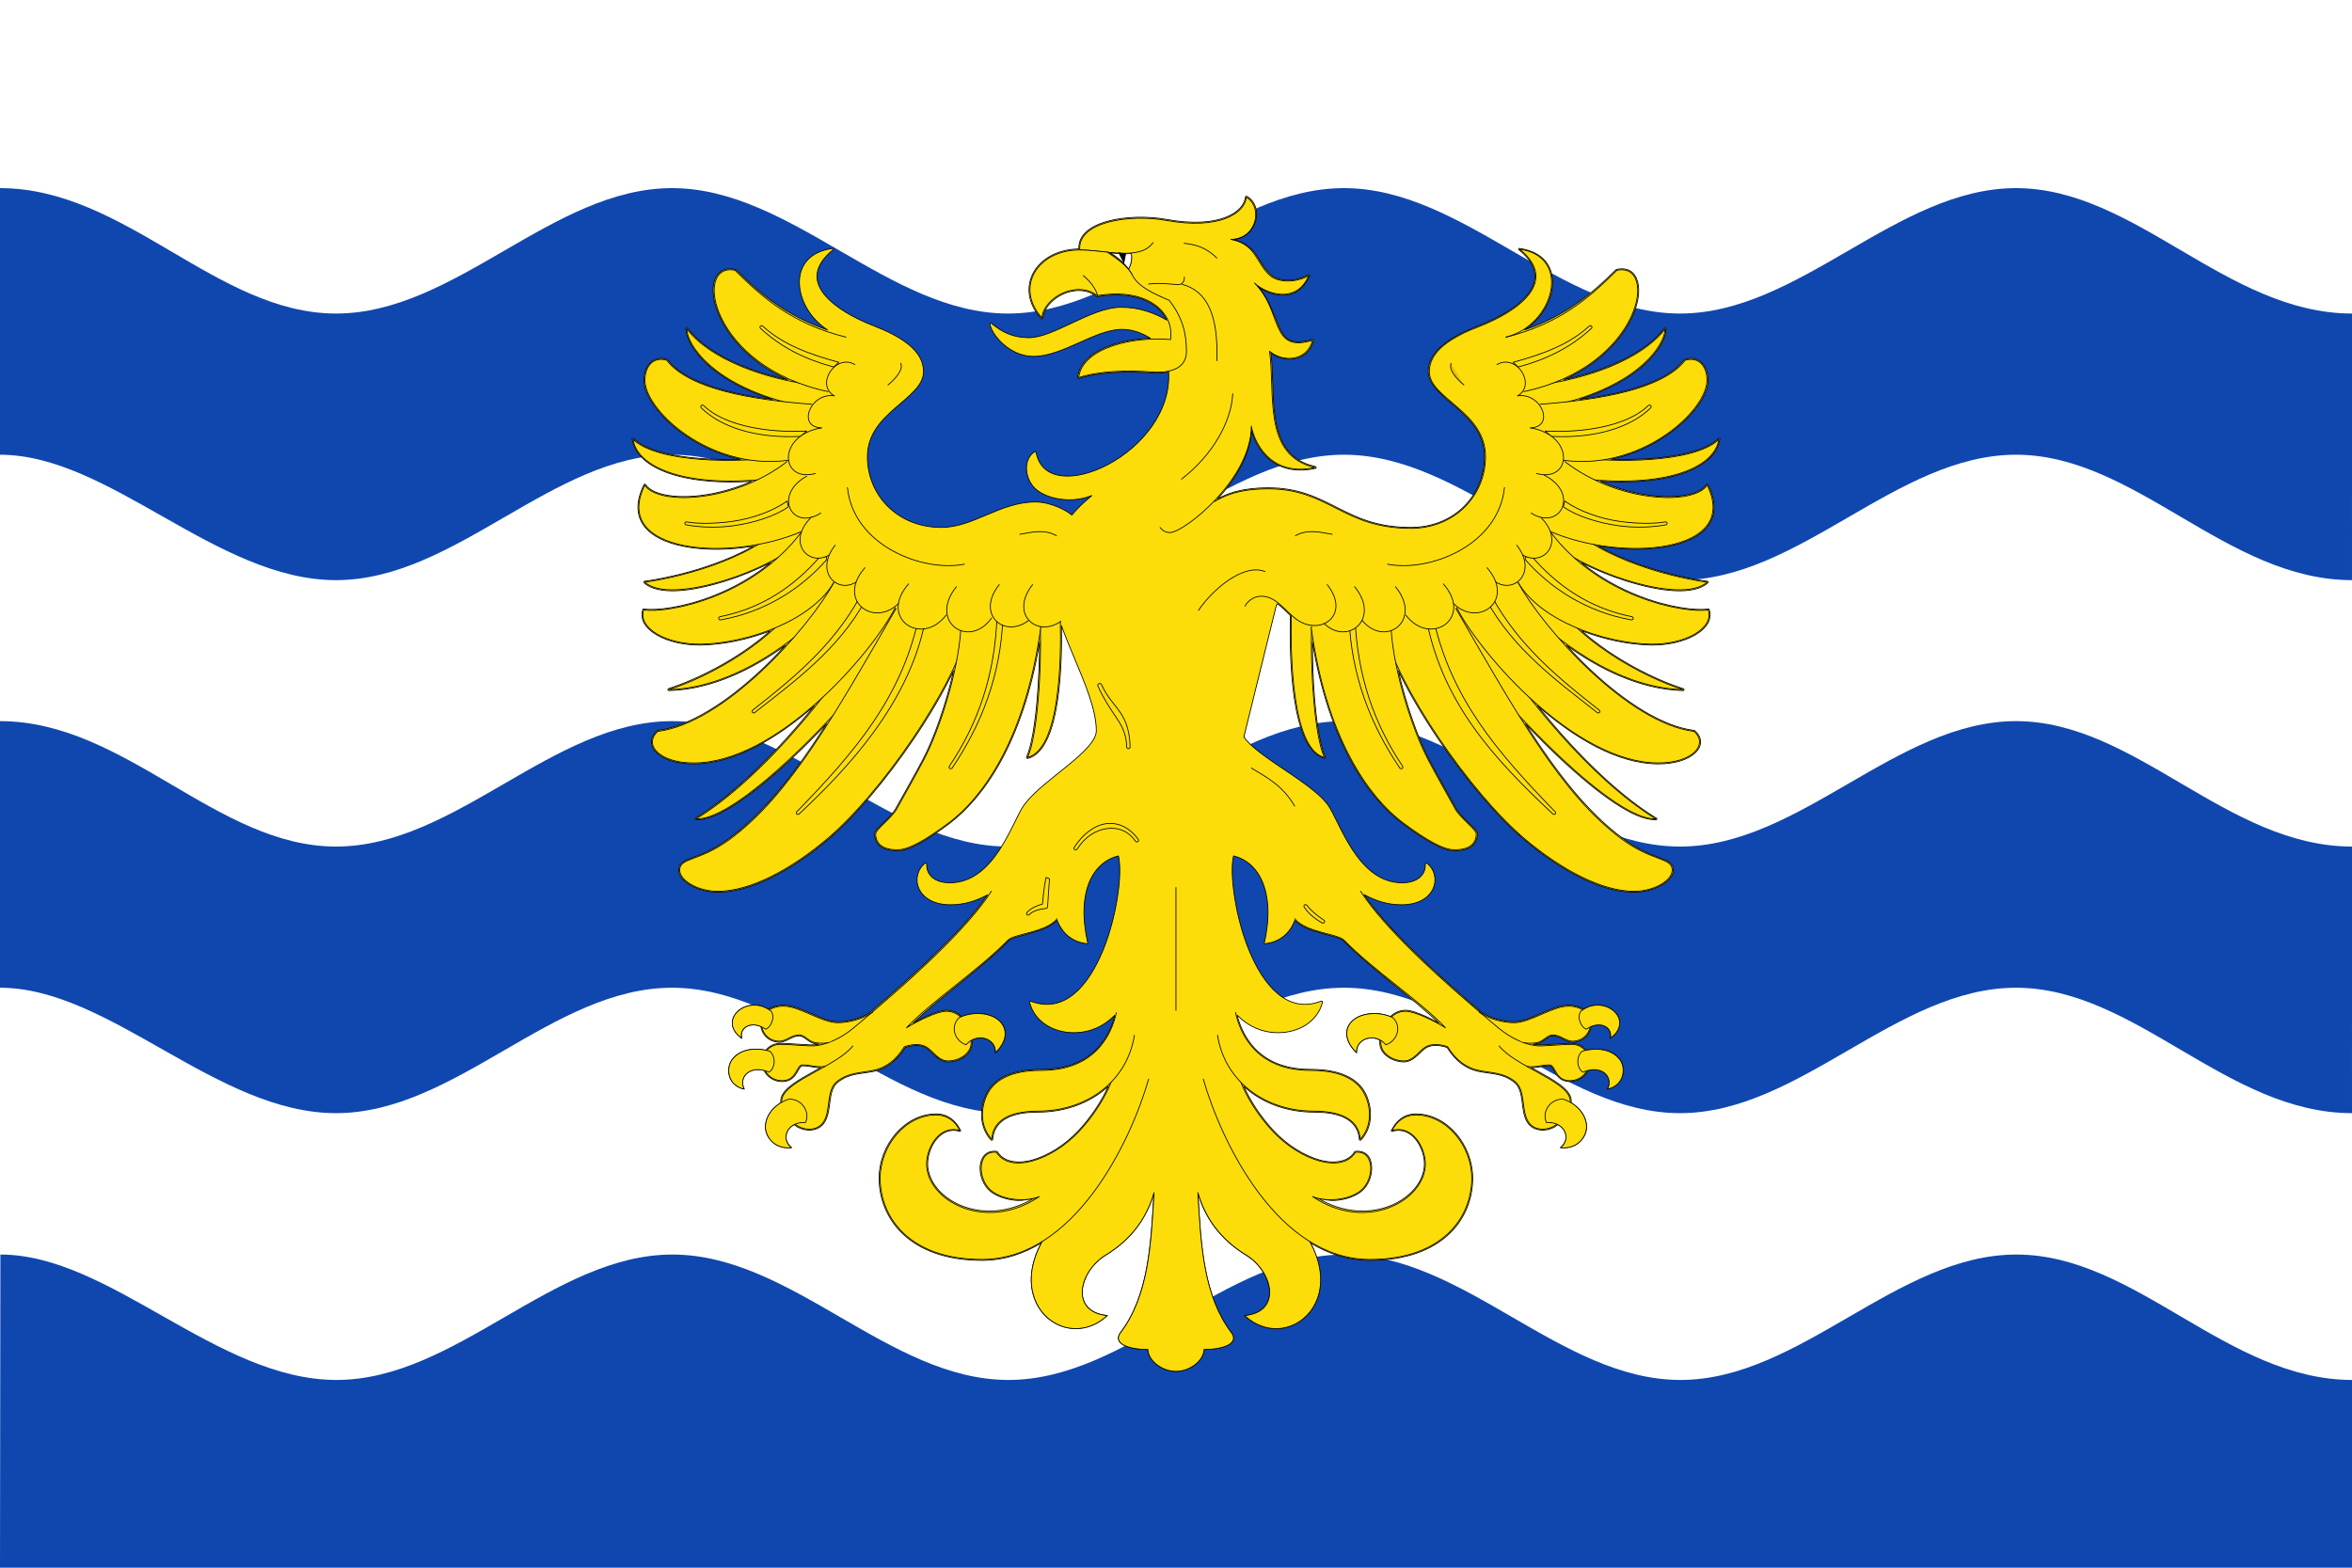 <?xml version="1.0" encoding="UTF-8" standalone="no"?>
<!-- Created with Inkscape (http://www.inkscape.org/) -->

<svg
   xmlns:dc="http://purl.org/dc/elements/1.1/"
   xmlns:cc="http://creativecommons.org/ns#"
   xmlns:rdf="http://www.w3.org/1999/02/22-rdf-syntax-ns#"
   xmlns:svg="http://www.w3.org/2000/svg"
   xmlns="http://www.w3.org/2000/svg"
   xmlns:sodipodi="http://sodipodi.sourceforge.net/DTD/sodipodi-0.dtd"
   xmlns:inkscape="http://www.inkscape.org/namespaces/inkscape"
   width="3000"
   height="2000"
   id="svg2"
   version="1.1"
   inkscape:version="0.48.0 r9654"
   sodipodi:docname="Bandera de Mezalocha.svg">
  <defs
     id="defs4" />
  <sodipodi:namedview
     id="base"
     pagecolor="#ffffff"
     bordercolor="#666666"
     borderopacity="1.0"
     inkscape:pageopacity="0.0"
     inkscape:pageshadow="2"
     inkscape:zoom="0.21433333"
     inkscape:cx="1500"
     inkscape:cy="1000"
     inkscape:document-units="px"
     inkscape:current-layer="layer3"
     showgrid="false"
     inkscape:window-width="1024"
     inkscape:window-height="712"
     inkscape:window-x="-4"
     inkscape:window-y="-4"
     inkscape:window-maximized="1"
     inkscape:snap-bbox="false"
     inkscape:bbox-paths="true"
     inkscape:snap-page="true"
     inkscape:object-paths="true"
     inkscape:snap-intersection-paths="true"
     inkscape:object-nodes="true"
     inkscape:snap-smooth-nodes="true"
     inkscape:snap-grids="true"
     inkscape:snap-to-guides="false"
     inkscape:snap-global="false">
    <inkscape:grid
       type="xygrid"
       id="grid2985"
       empspacing="5"
       visible="true"
       enabled="true"
       snapvisiblegridlinesonly="true" />
  </sodipodi:namedview>
  <g
     inkscape:label="Paño"
     inkscape:groupmode="layer"
     id="layer1"
     transform="translate(0,947.638)"
     style="display:inline"
     sodipodi:insensitive="true">
    <rect
       style="fill:#ffffff;fill-opacity:1;stroke:none"
       id="rect2992"
       width="3000"
       height="2000"
       x="1.4921397e-013"
       y="-947.638" />
  </g>
  <g
     inkscape:groupmode="layer"
     id="layer2"
     inkscape:label="Ondas"
     style="display:inline"
     sodipodi:insensitive="true">
    <path
       style="fill:#0f47af;stroke:none"
       d="m 3000,1080 c -160,0 -276.083,-160 -428.571,-160 -152.488,-10e-6 -276.083,160 -428.572,160 -152.488,0 -276.083,-160 -428.571,-160 -152.488,0 -276.083,160 -428.571,160 C 1133.226,1080 1009.631,920 857.143,920 704.655,920 581.059,1080 428.571,1080 276.083,1080 160,920 0,920 l 0,340.125 c 140,0 276.083,160 428.571,160 152.488,0 276.083,-160 428.571,-160 152.488,0 276.083,160 428.571,160 152.488,0 276.083,-160 428.571,-160 152.488,0 276.083,160 428.571,160 152.488,0 276.083,-160 428.572,-160 152.488,0 268.571,160 428.571,160 z"
       id="path3002"
       inkscape:connector-curvature="0"
       sodipodi:nodetypes="cssssssccsssssss" />
    <path
       sodipodi:nodetypes="cssssssccsssssss"
       inkscape:connector-curvature="0"
       id="path2994"
       d="m 3000,400 c -160,0 -276.083,-160 -428.571,-160 -152.488,-1e-5 -276.083,160 -428.572,160 -152.488,-10e-6 -276.083,-160 -428.571,-160 -152.488,0 -276.083,160 -428.571,160 C 1133.226,400 1009.631,240 857.143,240 704.655,240 581.059,400 428.571,400 276.083,400 160,240 0,240 l 0,340.125 c 140,0 276.083,160 428.571,160 152.488,0 276.083,-160 428.571,-160 152.488,0 276.083,160 428.571,160 152.488,0 276.083,-160 428.571,-160 152.488,0 276.083,160 428.571,160 152.488,10e-6 276.083,-160 428.572,-160 152.488,10e-6 268.571,160 428.571,160 z"
       style="fill:#0f47af;stroke:none" />
    <path
       style="fill:#0f47af;stroke:none"
       d="m 0.5,1600.5 c 140,0 276.083,160 428.571,160 152.488,0 276.083,-160 428.571,-160 152.488,0 276.083,160 428.571,160 152.488,0 276.083,-160 428.571,-160 152.488,0 276.083,160 428.571,160 152.488,0 276.083,-160 428.572,-160 152.488,0 268.571,160 428.571,160 L 3000,2000 0,2000 z"
       id="path3000"
       inkscape:connector-curvature="0"
       sodipodi:nodetypes="csssssss" />
  </g>
  <g
     inkscape:groupmode="layer"
     id="layer3"
     inkscape:label="Carga"
     sodipodi:insensitive="true">
    <g
       transform="translate(1228.786,457.702)"
       id="layer1-7"
       style="display:inline" />
    <g
       id="g5658">
      <path
         inkscape:connector-curvature="0"
         d="m 1321.694,755.562 c 0.204,120.745 -0.411,241.503 0.312,362.239 3.847,108.357 86.787,207.326 192.7,230.21 97.983,23.87 207.672,-19.027 262.977,-103.621 33.122,-47.311 45.32,-105.86 42.589,-162.852 0,-108.658 0,-217.317 0,-325.975 -166.193,0 -332.386,0 -498.579,0 z"
         id="path4560"
         style="fill:none;stroke:none;stroke-width:1;marker:none;visibility:visible;display:inline;overflow:visible;enable-background:accumulate" />
      <path
         style="fill:#fcdd09;fill-opacity:1;fill-rule:nonzero;stroke:#000000;stroke-width:1;stroke-linecap:round;stroke-linejoin:round;stroke-miterlimit:4;stroke-opacity:1;stroke-dasharray:none;stroke-dashoffset:0"
         id="path5083"
         d="m 1589.143,250.504 c -0.103,0.071 -0.149,0.13 -0.226,0.226 -0.103,0.071 -0.262,0.13 -0.338,0.226 -0.011,0.084 -0.011,0.255 0,0.338 -0.011,0.084 -0.011,0.142 0,0.226 -1.172,9.982 -9.719,19.991 -26.275,26.159 -16.557,6.168 -41.206,8.281 -74.428,2.255 -23.78,-4.313 -52.454,-3.839 -74.879,2.255 -11.213,3.047 -20.689,7.456 -27.403,13.53 -6.403,5.793 -9.968,13.156 -9.473,21.874 -26.989,0.401 -47.794,12.476 -57.513,29.429 -9.885,17.243 -8.454,39.494 9.247,59.083 0.076,0.096 0.122,0.154 0.226,0.226 0.076,0.096 0.122,0.267 0.226,0.338 0.09,0.007 0.248,0.007 0.338,0 0.09,0.007 0.135,0.007 0.226,0 0.09,0.007 0.248,0.007 0.338,0 0.09,0.007 0.135,0.007 0.226,0 0.103,-0.071 0.149,-0.242 0.226,-0.338 0.103,-0.071 0.262,-0.13 0.338,-0.226 0.132,-0.145 0.179,-0.266 0.226,-0.451 1.19,-12.549 12.225,-24.52 26.05,-30.669 13.825,-6.149 30.102,-6.447 42.401,3.27 0.09,0.007 0.135,0.007 0.226,0 0.09,0.007 0.135,0.007 0.226,0 0.045,0.042 0.286,-0.036 0.338,0 0.094,0.073 0.114,0.18 0.226,0.226 0.184,-0.033 0.38,0.033 0.564,0 0.2,-0.043 0.407,-0.103 0.564,-0.226 31.029,-5.071 55.079,0.157 70.594,10.824 7.691,5.288 13.368,11.921 16.803,19.281 -15.284,-8.881 -34.767,-16.349 -58.076,-16.349 -19.388,-4e-5 -40.753,9.747 -61.347,19.394 -20.594,9.647 -40.609,19.394 -55.934,19.394 -22.836,4e-5 -36.059,-8.401 -47.476,-17.59 -0.182,-0.146 -0.383,-0.417 -0.564,-0.564 0.011,-0.083 0.011,-0.142 0,-0.226 -0.09,-0.007 -0.135,-0.007 -0.226,0 -0.09,-0.007 -0.248,-0.007 -0.338,0 -0.09,-0.007 -0.135,-0.007 -0.226,0 -0.09,-0.007 -0.135,-0.007 -0.226,0 -0.09,-0.007 -0.248,-0.007 -0.338,0 -0.103,0.071 -0.149,0.13 -0.226,0.226 -0.103,0.071 -0.262,0.13 -0.338,0.226 -0.011,0.084 -0.011,0.255 0,0.338 -0.103,0.071 -0.149,0.13 -0.226,0.226 -0.011,0.084 -0.011,0.142 0,0.226 1.487,7.539 7.897,17.581 17.592,25.933 9.696,8.353 22.852,15.109 38.004,15.109 18.811,0 38.568,-8.786 57.851,-17.364 19.283,-8.578 37.966,-17.139 55.032,-17.139 13.626,0 25.761,4.894 36.086,11.275 -16.537,0.687 -33.762,3.438 -48.829,8.569 -23.193,7.899 -41.527,21.501 -43.98,41.493 -0.011,0.084 -0.011,0.142 0,0.226 0.077,0.096 0.235,0.267 0.338,0.338 -0.011,0.084 -0.011,0.142 0,0.226 0.076,0.096 0.122,0.154 0.226,0.226 0.076,0.096 0.235,0.154 0.338,0.226 0.09,0.007 0.135,0.007 0.226,0 0.09,0.007 0.135,0.007 0.226,0 0.09,0.007 0.248,0.007 0.338,0 0.09,0.007 0.135,0.007 0.226,0 26.455,-8.569 62.963,-9.227 91.795,-6.991 8.87,0.688 16.145,0.139 22.441,-1.24 2.971,51.66 -35.6,95.899 -77.022,117.941 -20.813,11.076 -42.294,16.553 -59.204,14.545 -16.91,-2.008 -29.219,-11.233 -32.816,-29.88 -0.076,-0.096 -0.122,-0.267 -0.226,-0.338 -0.076,-0.096 -0.235,-0.154 -0.338,-0.226 -0.077,-0.096 -0.122,-0.154 -0.226,-0.226 -0.09,-0.007 -0.135,-0.007 -0.226,0 -0.077,-0.096 -0.235,-0.154 -0.338,-0.226 -0.103,0.071 -0.149,0.13 -0.226,0.226 -0.09,-0.007 -0.248,-0.007 -0.338,0 -0.09,-0.007 -0.135,-0.007 -0.226,0 -7.833,5.524 -10.593,14.252 -10.037,22.889 0.556,8.637 4.212,17.371 10.262,23.34 8.6,8.484 23.343,13.893 39.131,14.884 11.286,0.708 23.195,-0.931 33.944,-5.299 -9.73,8.044 -18.4,16.294 -25.599,24.919 -2.805,-2.494 -9.084,-6.676 -17.367,-10.148 -8.393,-3.518 -18.63,-6.54 -28.756,-6.54 -23.235,-3e-5 -42.985,8.275 -62.136,16.349 -19.151,8.075 -37.621,16.124 -58.302,16.124 -55.715,-1.4e-4 -94.163,-41.191 -94.163,-90.203 -10e-5,-28.504 17.673,-46.614 35.523,-62.127 8.925,-7.757 17.88,-15.059 24.697,-22.438 6.817,-7.379 11.39,-15.095 11.39,-24.129 0,-13.806 -7.53,-25.099 -19.284,-34.616 -11.753,-9.517 -27.633,-17.304 -44.77,-23.904 -23.612,-9.094 -49.456,-23.261 -62.7,-40.028 -6.622,-8.383 -10.145,-17.187 -8.909,-26.61 1.237,-9.423 7.255,-19.61 20.073,-29.993 0.103,-0.071 0.149,-0.13 0.226,-0.226 0.132,-0.145 0.292,-0.266 0.338,-0.451 0.011,-0.083 0.011,-0.142 0,-0.226 -0.046,-0.185 -0.206,-0.418 -0.338,-0.564 -0.077,-0.096 -0.122,-0.154 -0.226,-0.226 -0.077,-0.096 -0.122,-0.154 -0.226,-0.226 -0.09,-0.007 -0.248,-0.007 -0.338,0 -0.09,-0.007 -0.135,-0.007 -0.226,0 -0.09,-0.007 -0.248,-0.007 -0.338,0 -0.227,0.033 -0.226,0.193 -0.451,0.226 -16.794,2.44 -28.303,9.686 -34.733,19.619 -6.516,10.066 -7.798,22.465 -5.187,35.179 3.796,18.483 16.265,37.169 34.733,49.048 -52.661,-18.069 -86.216,-46.382 -116.942,-77.011 -0.157,-0.122 -0.364,-0.183 -0.564,-0.226 -0.09,-0.007 -0.248,-0.007 -0.338,0 -6.969,-1.505 -12.779,-0.795 -17.367,2.03 -4.588,2.825 -7.818,7.597 -9.473,13.53 -3.31,11.866 -0.707,28.782 8.119,47.018 13.219,27.31 40.61,57.788 85.48,78.026 -54.965,-11.924 -103.936,-34.863 -127.204,-65.172 -0.076,-0.096 -0.235,-0.154 -0.338,-0.226 -0.076,-0.096 -0.122,-0.154 -0.226,-0.226 -0.09,-0.007 -0.135,-0.007 -0.226,0 -0.09,-0.007 -0.248,-0.007 -0.338,0 -0.09,-0.007 -0.135,-0.007 -0.226,0 -0.09,-0.007 -0.248,-0.007 -0.338,0 -0.09,-0.007 -0.135,-0.007 -0.226,0 -0.132,0.145 -0.179,0.266 -0.226,0.451 -0.103,0.071 -0.262,0.13 -0.338,0.226 -0.009,0.084 -0.009,0.255 0,0.338 -0.005,0.184 0.338,0.487 0.338,0.677 0.031,9.967 8.028,27.874 29.771,46.793 17.238,14.999 43.174,30.407 80.067,42.283 -20.806,-2.699 -41.085,-6.242 -59.43,-11.05 -33.035,-8.658 -60.133,-21.392 -74.09,-39.464 -0.077,-0.096 -0.122,-0.267 -0.226,-0.338 -0.09,-0.007 -0.248,-0.007 -0.338,0 0.009,-0.084 0.009,-0.142 0,-0.226 -5.963,-1.815 -11.119,-1.558 -15.449,0.226 -4.33,1.783 -7.719,5.285 -10.037,9.359 -4.634,8.147 -5.411,19.369 -1.917,29.429 7.439,21.414 30.618,47.105 63.264,66.074 17.109,9.941 36.73,17.948 58.076,22.438 -16.154,0.503 -33.963,0.291 -51.31,-1.015 -35.632,-2.682 -69.573,-10.231 -85.141,-25.144 -0.077,-0.096 -0.235,-0.267 -0.338,-0.338 -0.09,-0.007 -0.135,-0.007 -0.226,0 -0.09,-0.007 -0.248,-0.007 -0.338,0 -0.09,-0.007 -0.135,-0.007 -0.226,0 -0.09,-0.007 -0.135,-0.007 -0.226,0 -0.09,-0.007 -0.248,-0.007 -0.338,0 -0.103,0.071 -0.149,0.242 -0.226,0.338 -0.132,0.145 -0.292,0.266 -0.338,0.451 -0.009,0.084 -0.009,0.142 0,0.226 -0.009,0.084 -0.009,0.255 0,0.338 0.042,0.265 0.291,0.413 0.338,0.677 3.645,20.199 23.646,36.312 56.385,45.327 24.989,6.881 57.423,9.726 95.854,7.216 -22.104,9.727 -44.82,15.709 -65.181,18.153 -17.288,2.076 -32.736,1.697 -44.995,-0.789 -12.259,-2.486 -21.236,-7.016 -25.035,-13.079 -0.077,-0.096 -0.122,-0.154 -0.226,-0.226 -0.077,-0.096 -0.235,-0.154 -0.338,-0.226 -0.157,-0.122 -0.251,-0.183 -0.451,-0.226 -0.2,0.043 -0.407,0.103 -0.564,0.226 -0.09,-0.007 -0.248,-0.007 -0.338,0 -0.103,0.071 -0.149,0.13 -0.226,0.226 -0.009,0.084 -0.009,0.142 0,0.226 -10.971,22.024 -9.662,39.806 0.226,52.882 9.887,13.075 28.086,21.367 50.295,25.821 26.157,5.245 58.045,4.916 89.201,-0.226 -52.046,29.225 -114.353,41.554 -138.932,44.763 -0.09,-0.007 -0.135,-0.007 -0.226,0 -0.103,0.071 -0.262,0.13 -0.338,0.226 -0.103,0.071 -0.149,0.13 -0.226,0.226 -0.103,0.071 -0.149,0.242 -0.226,0.338 -0.009,0.084 -0.009,0.142 0,0.226 -0.009,0.084 -0.009,0.142 0,0.226 -0.009,0.084 -0.009,0.142 0,0.226 0.077,0.096 0.122,0.154 0.226,0.226 0.077,0.096 0.122,0.267 0.226,0.338 8.997,8.28 24.438,10.991 42.965,10.035 18.527,-0.956 40.046,-5.825 61.572,-12.628 19.977,-6.314 39.812,-14.502 56.949,-23.34 -23.448,19.227 -49.009,33.024 -73.188,42.508 -38.376,15.053 -73.258,19.123 -88.75,16.8 -0.09,-0.007 -0.248,-0.007 -0.338,0 -0.09,-0.007 -0.135,-0.007 -0.226,0 -0.2,0.043 -0.407,0.216 -0.564,0.338 -0.103,0.071 -0.149,0.13 -0.226,0.226 -0.009,0.083 -0.009,0.142 0,0.226 -2.048,6.292 -1.149,12.291 2.143,17.815 3.291,5.525 8.898,10.56 16.013,14.658 14.23,8.197 34.861,13.183 56.723,12.741 27.493,-0.556 58.772,-6.881 87.622,-18.041 -40.815,36.23 -94.231,62.375 -129.685,73.628 -0.103,0.071 -0.262,0.13 -0.338,0.226 -0.103,0.071 -0.149,0.242 -0.226,0.338 -0.009,0.084 -0.009,0.142 0,0.226 -0.103,0.071 -0.149,0.13 -0.226,0.226 -0.009,0.084 -0.009,0.142 0,0.226 -0.009,0.083 -0.009,0.255 0,0.338 0.046,0.185 0.094,0.306 0.226,0.451 0.077,0.096 0.122,0.154 0.226,0.226 0.09,0.007 0.248,0.007 0.338,0 0.077,0.096 0.122,0.154 0.226,0.226 0.09,0.007 0.248,0.007 0.338,0 0.09,-0.002 0.135,0.002 0.226,0 54.567,-1.408 107.2,-27.773 148.405,-57.73 -10.087,11.035 -20.743,22.057 -32.027,32.586 -41.369,38.604 -89.332,70.821 -131.039,75.996 -0.2,0.043 -0.407,0.103 -0.564,0.226 -0.009,0.083 -0.009,0.142 0,0.226 -4.897,4.434 -7.368,9.387 -7.33,14.32 0.037,4.932 2.397,9.734 6.766,13.869 8.739,8.27 25.283,14.094 47.025,14.094 52.236,0 107.248,-33.32 153.818,-73.967 -42.149,52.172 -96.799,109.448 -151.45,143.085 -0.103,0.071 -0.149,0.13 -0.226,0.226 -0.132,0.145 -0.179,0.379 -0.226,0.564 -0.011,0.084 -0.011,0.142 0,0.226 -0.011,0.083 -0.011,0.142 0,0.226 0.076,0.096 0.122,0.267 0.226,0.338 -0.011,0.084 -0.011,0.142 0,0.226 0.076,0.096 0.122,0.154 0.226,0.226 0.157,0.122 0.364,0.182 0.564,0.226 0.09,0.01 0.248,0.01 0.338,0 0.242,0.011 0.545,-0.23 0.789,-0.226 13.688,0.226 31.33,-7.817 51.761,-21.423 20.797,-13.85 44.41,-33.248 68.226,-55.475 15.254,-14.237 30.559,-29.627 45.559,-45.327 -39.999,62.63 -78.744,112.402 -123.483,145.566 -19.755,14.644 -35.713,20.681 -46.912,24.919 -5.6,2.119 -9.9,3.715 -13.081,6.089 -3.181,2.374 -5.187,5.655 -5.187,10.035 -8e-5,7.315 6.242,14.175 15.449,19.394 9.208,5.219 21.537,8.795 34.508,8.795 42.492,-10e-5 94.395,-28.583 139.496,-66.412 35.514,-29.788 76.291,-78.772 110.402,-129.216 20.047,-29.646 37.799,-59.756 50.746,-86.821 -9.443,42.788 -25.194,86.583 -38.455,111.965 -8.899,17.033 -27.321,49.566 -35.297,63.819 -3.114,5.565 -9.574,12.052 -15.449,17.815 -2.938,2.881 -5.84,5.503 -7.894,7.893 -2.053,2.389 -3.496,4.46 -3.496,6.54 0,5.61 1.89,11.263 6.766,15.335 4.876,4.071 12.608,6.456 23.907,5.976 6.516,10e-5 15.047,-3.101 25.712,-8.795 10.665,-5.694 23.226,-14.183 38.004,-25.144 44.586,-33.073 94.841,-104.704 115.927,-232.048 -0.011,22.475 -1.045,48.332 -3.045,72.388 -2.624,31.568 -7.147,60.212 -13.532,74.192 -0.011,0.084 -0.011,0.142 0,0.226 -0.011,0.084 -0.011,0.142 0,0.226 -0.011,0.084 -0.011,0.255 0,0.338 0.046,0.185 0.093,0.306 0.226,0.451 0.076,0.096 0.235,0.154 0.338,0.226 0.09,0.007 0.135,0.007 0.226,0 0.077,0.096 0.235,0.267 0.338,0.338 0.09,0.007 0.135,0.007 0.226,0 0.09,0.007 0.135,0.007 0.226,0 11.007,-2.801 19.228,-12.655 25.26,-25.933 6.032,-13.279 10.047,-30.407 12.743,-48.597 4.997,-33.718 5.366,-70.559 4.962,-94.713 4.559,12.566 9.692,25.005 14.886,37.434 14.767,35.341 29.546,69.359 29.546,96.517 0,6.212 -4.023,13.186 -10.6,20.634 -6.577,7.448 -15.58,15.365 -25.486,23.453 -19.811,16.175 -42.972,33.154 -55.596,49.95 -3.966,5.277 -8.165,14.111 -13.307,24.468 -5.141,10.357 -11.133,22.173 -18.494,33.375 -14.723,22.405 -34.599,42.057 -63.489,42.057 -9.78,-10e-5 -17.269,-2.619 -22.216,-6.878 -4.947,-4.259 -7.533,-10.216 -7.104,-17.026 0.011,-0.083 0.011,-0.255 0,-0.338 0.011,-0.084 0.011,-0.142 0,-0.226 -0.076,-0.096 -0.122,-0.154 -0.226,-0.226 -0.076,-0.096 -0.235,-0.154 -0.338,-0.226 -0.157,-0.122 -0.251,-0.182 -0.451,-0.226 -0.09,-0.01 -0.248,-0.01 -0.338,0 -0.09,-0.01 -0.135,-0.01 -0.226,0 -0.103,0.071 -0.262,0.13 -0.338,0.226 -0.09,-0.01 -0.135,-0.01 -0.226,0 -9.757,7.672 -12.823,20.797 -7.894,32.135 4.929,11.338 18.077,20.86 40.484,20.86 18.154,-10e-5 33.739,-5.41 47.138,-12.741 -28.682,41.889 -86.405,96.1 -151.112,151.09 -11.3,6.761 -27.79,10.951 -40.146,10.824 -9.883,-0.101 -21.885,-5.345 -33.944,-10.599 -12.059,-5.254 -24.135,-10.599 -34.959,-10.599 -7.244,-2e-4 -14.3,1.945 -19.622,5.299 -6.243,-3.879 -12.756,-5.533 -18.945,-5.299 -22.282,0.84 -39.29,24.399 -14.886,42.283 -3.077,-12.219 9.321,-21.353 24.358,-15.109 2.232,12.345 12.191,20.183 24.133,20.183 4.441,-1e-4 8.477,-2.281 12.517,-4.285 4.04,-2.003 8.135,-3.834 12.517,-3.834 2.683,-10e-5 5.341,1.688 8.345,3.834 3.004,2.146 6.021,4.753 10.037,5.75 2.028,0.503 4.462,0.844 6.879,1.015 -0.89,0.173 -1.847,0.321 -2.706,0.451 -9.811,1.48 -29.433,-1.466 -47.025,-1.466 -7.856,-10e-5 -14.218,3.699 -18.381,8.795 -3.941,-0.843 -7.877,-1.392 -11.503,-1.466 -1.758,-0.036 -3.412,0.104 -5.075,0.226 -11.082,0.809 -20.054,5.26 -25.824,12.516 -8.771,11.03 -6.591,33.446 14.886,38.224 -7.069,-14.116 5.08,-28.903 25.26,-23.904 0.968,1.943 2.129,3.824 3.609,5.525 4.408,5.066 11.173,8.795 19.735,8.795 5.012,-10e-5 8.834,-1.461 11.728,-3.495 2.894,-2.034 4.845,-4.637 6.428,-7.216 1.583,-2.579 2.923,-5.127 4.173,-6.878 1.249,-1.751 2.195,-2.481 3.721,-2.481 4.949,0 8.961,0.762 13.307,1.466 2.949,0.477 5.936,0.812 9.473,0.789 -3.295,1.826 -6.437,3.726 -9.698,5.525 -9.572,5.28 -18.808,10.542 -26.05,15.898 -7.242,5.356 -12.667,10.923 -14.435,17.026 -0.635,2.194 -0.708,4.337 -0.564,6.54 -11.452,6.839 -18.739,17.686 -19.509,28.978 -0.933,13.672 11.403,30.574 33.154,28.076 -11.262,-8.98 -8.183,-23.423 3.496,-29.316 4.383,3.948 11.164,6.727 18.156,6.991 6.992,0.264 14.253,-1.947 19.058,-8.005 5.96,-7.515 6.989,-18.322 8.345,-28.414 1.356,-10.093 3.148,-19.383 10.037,-24.693 7.369,-5.681 14.134,-8.23 21.426,-9.81 7.292,-1.58 15.21,-2.078 24.246,-3.946 15.467,-3.199 29.212,-12.808 40.146,-30.444 7.526,-2.631 18.661,-4.139 26.05,0 3.853,2.158 7.683,6.47 12.179,10.486 4.497,4.016 9.917,7.893 16.803,7.893 6.838,-10e-5 14.47,-2.377 20.411,-6.54 5.942,-4.162 10.037,-10.337 10.037,-17.928 0,-1.179 -0.256,-2.317 -0.338,-3.495 13.679,-7.479 31.017,0.716 30.222,16.124 17.56,-17.195 14.287,-33.507 2.932,-42.283 -7.47,-5.773 -18.335,-8.309 -29.546,-7.555 -5.645,0.38 -11.317,1.717 -16.577,3.834 -5.15,-4.848 -11.729,-8.118 -19.284,-8.118 -6.611,-2e-4 -16.15,3.482 -25.824,7.78 -6.253,2.778 -11.376,5.777 -16.803,8.795 32.985,-32.454 86.071,-68.632 121.566,-105.087 1.79,-1.839 5.82,-3.387 10.939,-4.961 5.119,-1.574 11.327,-3.28 17.818,-5.074 12.333,-3.41 25.326,-7.847 33.154,-16.349 1.474,3.517 3.156,6.894 5.188,10.035 6.568,10.157 16.653,17.893 32.59,19.957 0.09,0.01 0.135,0.01 0.226,0 0.09,0.01 0.135,0.01 0.226,0 0.2,-0.043 0.407,-0.216 0.564,-0.338 0.103,-0.071 0.262,-0.13 0.338,-0.226 0.011,-0.084 0.011,-0.142 0,-0.226 0.011,-0.084 0.011,-0.142 0,-0.226 0.011,-0.084 0.011,-0.255 0,-0.338 0.011,-0.084 0.011,-0.142 0,-0.226 -7.313,-32.222 -5.635,-58.077 2.143,-76.898 7.538,-18.24 20.88,-29.497 37.101,-33.488 2.489,10.266 2.325,28.298 -0.789,49.612 -3.23,22.109 -9.35,47.44 -18.72,70.359 -9.37,22.919 -21.741,43.392 -37.101,56.039 -15.361,12.646 -33.69,17.502 -55.144,9.359 -0.09,-0.01 -0.135,-0.01 -0.226,0 -0.09,-0.01 -0.248,-0.01 -0.338,0 -0.09,-0.01 -0.135,-0.01 -0.226,0 -0.103,0.071 -0.262,0.13 -0.338,0.226 -0.09,-0.01 -0.135,-0.01 -0.226,0 -0.011,0.083 -0.011,0.142 0,0.226 -0.103,0.071 -0.149,0.13 -0.226,0.226 -0.011,0.083 -0.011,0.255 0,0.338 -0.011,0.083 -0.011,0.142 0,0.226 -0.011,0.084 -0.011,0.142 0,0.226 6.76,25.625 31.414,38.675 56.385,38.675 20.767,-10e-5 37.854,-8.127 51.085,-21.085 0.434,-0.425 0.927,-0.805 1.353,-1.24 -2.988,12.153 -8.946,26.778 -19.848,39.464 -14.204,16.529 -36.934,29.654 -73.3,29.654 -25.609,-2e-4 -50.302,4.928 -64.843,22.1 -6.181,7.3 -11.007,18.828 -11.954,31.233 -0.947,12.405 2.061,26.042 11.954,36.758 0.157,0.122 0.364,0.182 0.564,0.226 0.09,0.01 0.135,0.01 0.226,0 0.09,0.01 0.248,0.01 0.338,0 0.09,0.01 0.135,0.01 0.226,0 0.2,-0.043 0.407,-0.103 0.564,-0.226 0.132,-0.145 0.179,-0.379 0.226,-0.564 0.011,-0.084 0.011,-0.142 0,-0.226 0.661,-10.301 5.245,-19.029 14.434,-25.144 9.189,-6.115 23.224,-9.584 43.416,-9.584 34.936,-10e-5 66.689,-12.005 89.539,-32.924 -8.379,18.902 -21.897,39.344 -38.003,56.603 -17.314,18.553 -39.294,32.026 -58.866,37.434 -9.786,2.704 -18.946,3.11 -26.614,1.466 -7.668,-1.644 -13.839,-5.417 -17.93,-12.065 -0.077,-0.096 -0.122,-0.154 -0.226,-0.226 -0.077,-0.096 -0.235,-0.154 -0.338,-0.226 -0.09,-0.01 -0.135,-0.01 -0.226,0 -0.09,-0.01 -0.135,-0.01 -0.226,0 -6.603,-0.733 -11.769,1.11 -15.224,4.736 -3.455,3.625 -5.36,8.715 -5.751,14.32 -0.782,11.21 3.878,24.488 13.307,32.022 8.002,6.393 19.543,10.069 31.012,11.275 9.021,0.949 17.194,-0.973 24.922,-3.044 -66.292,40.386 -136.226,0.91 -136.226,-43.523 0,-10.112 4.057,-22.413 11.164,-31.12 7.107,-8.707 16.841,-13.883 29.207,-10.373 0.076,0.096 0.235,0.267 0.338,0.338 0.09,0.01 0.135,0.01 0.226,0 0.103,-0.071 0.262,-0.242 0.338,-0.338 0.09,0.01 0.135,0.01 0.226,0 0.103,-0.071 0.149,-0.13 0.226,-0.226 0.103,-0.071 0.262,-0.13 0.338,-0.226 0.011,-0.084 0.011,-0.142 0,-0.226 0.011,-0.084 0.011,-0.255 0,-0.338 0.011,-0.084 0.011,-0.142 0,-0.226 0.011,-0.084 0.011,-0.142 0,-0.226 -0.15,-0.331 -0.63,-0.463 -0.789,-0.789 -5.371,-10.973 -15.672,-19.845 -30.448,-19.845 -20.1,0 -38.43,10.136 -51.536,25.37 -13.106,15.234 -21.201,35.762 -21.201,56.602 10e-5,25.705 9.748,51.888 31.012,71.712 21.264,19.823 54.236,33.15 100.365,33.15 27.896,0 52.987,-8.551 75.669,-22.325 -43.824,81.892 33.572,139.312 83.901,92.684 -47.697,-4.471 -36.443,-55.974 -1.917,-77.124 34.169,-20.931 52.626,-48.783 61.572,-79.717 -3.776,68.181 -7.391,132.068 -42.514,178.49 -10.527,13.913 9.606,21.649 34.733,21.649 0.499,14.715 18.299,27.85 35.748,27.85 17.449,10e-5 35.361,-13.135 35.861,-27.85 25.127,10e-5 45.26,-7.735 34.733,-21.649 -35.124,-46.422 -38.851,-110.308 -42.627,-178.49 8.946,30.934 27.404,58.786 61.572,79.717 34.526,21.15 45.893,72.653 -1.804,77.124 50.328,46.628 127.612,-10.792 83.788,-92.684 22.708,13.811 48.069,22.325 76.007,22.325 46.13,0 79.101,-13.326 100.365,-33.15 21.264,-19.824 30.673,-46.006 30.673,-71.712 -10e-5,-20.84 -7.982,-41.368 -21.088,-56.602 -13.106,-15.233 -31.211,-25.368 -51.311,-25.368 -14.772,0 -25.076,8.875 -30.448,19.845 -0.161,0.328 -0.638,0.457 -0.789,0.789 -0.103,0.071 -0.149,0.13 -0.226,0.226 -0.011,0.084 -0.011,0.142 0,0.226 -0.011,0.083 -0.011,0.255 0,0.338 0.076,0.096 0.122,0.154 0.226,0.226 -0.011,0.084 -0.011,0.142 0,0.226 0.076,0.096 0.122,0.154 0.226,0.226 0.09,0.01 0.248,0.01 0.338,0 0.157,0.122 0.364,0.295 0.564,0.338 0.103,-0.071 0.149,-0.242 0.226,-0.338 12.366,-3.51 22.438,1.666 29.546,10.373 7.107,8.707 11.164,21.009 11.164,31.12 0,44.442 -70.146,83.953 -136.452,43.523 7.781,2.127 16.03,4.004 25.148,3.044 11.469,-1.207 22.671,-4.882 30.673,-11.275 9.429,-7.534 14.089,-20.812 13.307,-32.022 -0.391,-5.605 -1.958,-10.694 -5.413,-14.32 -3.455,-3.626 -8.847,-5.469 -15.449,-4.736 -0.09,-0.01 -0.248,-0.01 -0.338,0 -0.103,0.071 -0.149,0.13 -0.226,0.226 -0.104,0.071 -0.149,0.13 -0.226,0.226 -4.092,6.648 -10.262,10.42 -17.93,12.065 -7.668,1.644 -16.828,1.238 -26.614,-1.466 -19.571,-5.409 -41.552,-18.881 -58.866,-37.434 -16.106,-17.259 -29.624,-37.701 -38.003,-56.602 22.851,20.919 54.603,32.924 89.539,32.924 20.193,-10e-5 34.227,3.469 43.416,9.584 9.189,6.115 13.774,14.843 14.435,25.144 -0.011,0.083 -0.011,0.142 0,0.226 -0.011,0.083 -0.011,0.142 0,0.226 0.077,0.096 0.122,0.267 0.226,0.338 0.077,0.096 0.122,0.154 0.226,0.226 0.09,0.01 0.248,0.01 0.338,0 0.09,0.01 0.135,0.01 0.226,0 0.09,0.01 0.248,0.01 0.338,0 0.09,0.01 0.135,0.01 0.226,0 0.103,-0.071 0.149,-0.13 0.226,-0.226 0.09,0.01 0.248,0.01 0.338,0 9.892,-10.716 12.901,-24.352 11.954,-36.758 -0.947,-12.405 -5.772,-23.933 -11.954,-31.233 -14.541,-17.172 -39.233,-22.1 -64.843,-22.1 -36.366,-10e-5 -59.096,-13.125 -73.3,-29.654 -10.902,-12.686 -16.859,-27.311 -19.848,-39.464 0.426,0.435 0.919,0.815 1.353,1.24 13.231,12.957 30.318,21.085 51.085,21.085 24.971,-10e-5 49.625,-13.05 56.385,-38.675 0.011,-0.084 0.011,-0.142 0,-0.226 0.011,-0.084 0.011,-0.142 0,-0.226 0.011,-0.084 0.011,-0.255 0,-0.338 -0.077,-0.096 -0.122,-0.154 -0.226,-0.226 -0.077,-0.096 -0.235,-0.154 -0.338,-0.226 -0.077,-0.096 -0.122,-0.154 -0.226,-0.226 -0.09,-0.01 -0.135,-0.01 -0.226,0 -0.09,-0.01 -0.248,-0.01 -0.338,0 -0.09,-0.01 -0.135,-0.01 -0.226,0 -0.09,-0.01 -0.248,-0.01 -0.338,0 -21.455,8.144 -39.445,3.288 -54.806,-9.359 -15.361,-12.647 -27.732,-33.12 -37.101,-56.039 -9.369,-22.919 -15.489,-48.249 -18.72,-70.359 -3.114,-21.314 -3.391,-39.345 -0.902,-49.612 16.221,3.99 29.451,15.248 36.989,33.488 7.778,18.821 9.681,44.676 2.368,76.898 -0.103,0.071 -0.149,0.13 -0.226,0.226 0.047,0.185 0.094,0.418 0.226,0.564 -0.011,0.083 -0.011,0.142 0,0.226 0.077,0.096 0.235,0.154 0.338,0.226 0.076,0.096 0.122,0.267 0.226,0.338 0.09,0.01 0.248,0.01 0.338,0 0.09,0.01 0.135,0.01 0.226,0 0.09,0.01 0.135,0.01 0.226,0 15.938,-2.064 26.022,-9.801 32.59,-19.957 1.973,-3.051 3.403,-6.402 4.849,-9.81 7.87,8.41 21.114,12.733 33.38,16.124 6.49,1.794 12.812,3.5 17.93,5.074 5.119,1.574 9.148,3.122 10.939,4.961 35.495,36.455 88.581,72.633 121.566,105.087 -5.427,-3.018 -10.662,-6.017 -16.915,-8.795 -9.674,-4.298 -19.1,-7.78 -25.712,-7.78 -7.555,-10e-5 -14.134,3.27 -19.284,8.118 -7.372,-2.953 -15.589,-4.248 -23.343,-3.834 -8.816,0.471 -17.142,2.936 -23.118,7.554 -11.355,8.776 -14.29,25.088 3.27,42.283 -0.791,-15.334 16.237,-23.417 29.884,-16.124 -0.088,1.178 -0.226,2.316 -0.226,3.495 0,7.591 4.32,13.766 10.262,17.928 5.942,4.162 13.574,6.54 20.411,6.54 6.886,-2e-4 12.306,-3.877 16.803,-7.893 4.497,-4.016 8.326,-8.328 12.179,-10.486 7.537,-4.222 18.75,-2.73 26.275,0 10.918,17.535 24.499,27.255 39.92,30.444 9.036,1.868 16.841,2.367 24.133,3.946 7.292,1.58 14.17,4.129 21.539,9.81 6.888,5.31 8.681,14.601 10.037,24.693 1.356,10.092 2.159,20.899 8.12,28.414 4.805,6.058 12.292,8.27 19.284,8.006 6.992,-0.265 13.773,-3.043 18.156,-6.991 11.679,5.893 14.758,20.337 3.496,29.316 21.751,2.499 34.087,-14.403 33.154,-28.076 -0.77,-11.292 -8.17,-22.138 -19.622,-28.978 0.144,-2.203 0.184,-4.346 -0.451,-6.54 -1.767,-6.103 -7.193,-11.67 -14.434,-17.026 -7.242,-5.356 -16.478,-10.618 -26.05,-15.898 -3.261,-1.799 -6.516,-3.699 -9.811,-5.525 3.537,0.022 6.637,-0.312 9.585,-0.789 4.345,-0.704 8.357,-1.466 13.307,-1.466 1.526,0 2.472,0.729 3.721,2.481 1.249,1.751 2.477,4.299 4.06,6.878 1.583,2.579 3.647,5.182 6.541,7.216 2.894,2.034 6.716,3.495 11.728,3.495 8.562,-2e-4 15.327,-3.729 19.735,-8.795 1.48,-1.701 2.64,-3.582 3.609,-5.525 20.139,-5 31.991,9.788 24.922,23.904 21.476,-4.778 23.995,-27.194 15.224,-38.224 -6.924,-8.707 -18.589,-13.307 -32.816,-12.516 -3.049,0.17 -6.346,0.599 -9.585,1.24 -4.163,-5.096 -10.526,-8.795 -18.381,-8.795 -17.593,-10e-5 -37.214,2.946 -47.025,1.466 -0.859,-0.13 -1.815,-0.277 -2.706,-0.451 2.317,-0.175 4.558,-0.523 6.541,-1.015 4.016,-0.997 7.258,-3.605 10.262,-5.75 3.004,-2.146 5.775,-3.834 8.458,-3.834 4.382,-10e-5 8.477,1.83 12.517,3.834 4.04,2.003 7.964,4.285 12.405,4.285 11.941,-10e-5 22.014,-7.837 24.245,-20.183 15.037,-6.244 27.436,2.891 24.358,15.109 24.404,-17.884 7.396,-41.442 -14.886,-42.283 -6.189,-0.234 -12.815,1.421 -19.058,5.299 -5.322,-3.354 -12.265,-5.299 -19.509,-5.299 -10.824,-10e-5 -22.9,5.345 -34.959,10.599 -12.059,5.254 -24.061,10.497 -33.944,10.599 -12.841,0.132 -30.213,-4.375 -41.499,-11.614 -64.455,-54.83 -121.855,-108.925 -150.322,-150.639 13.515,7.477 29.31,13.079 47.702,13.079 22.407,-10e-5 35.555,-9.522 40.484,-20.86 4.929,-11.338 1.863,-24.463 -7.894,-32.135 -0.09,-0.01 -0.248,-0.01 -0.338,0 -0.076,-0.096 -0.122,-0.154 -0.226,-0.226 -0.09,-0.01 -0.135,-0.01 -0.226,0 -0.09,-0.01 -0.248,-0.01 -0.338,0 -0.09,-0.01 -0.135,-0.01 -0.226,0 -0.103,0.071 -0.262,0.13 -0.338,0.226 -0.103,0.071 -0.149,0.13 -0.226,0.226 -0.103,0.071 -0.149,0.13 -0.226,0.226 -0.011,0.084 -0.011,0.142 0,0.226 -0.011,0.083 -0.011,0.255 0,0.338 0.428,6.809 -2.158,12.767 -7.104,17.026 -4.947,4.259 -12.435,6.878 -22.216,6.878 -28.89,-10e-5 -48.767,-19.652 -63.489,-42.057 -7.362,-11.203 -13.353,-23.018 -18.494,-33.375 -5.141,-10.357 -9.341,-19.191 -13.307,-24.468 -12.703,-16.901 -40.41,-34.277 -64.843,-50.965 -12.216,-8.344 -23.727,-16.482 -32.027,-24.129 -4.203,-3.873 -7.632,-7.624 -9.924,-11.163 l 41.274,-167.327 c 0.495,-0.873 0.961,-1.712 1.466,-2.593 0.898,0.704 1.823,1.269 2.707,2.03 4.692,4.037 9.238,8.639 13.871,12.854 -0.011,0.084 -0.011,0.142 0,0.226 -0.011,0.084 -0.011,0.142 0,0.226 -0.548,23.679 -0.637,66.234 4.849,104.298 2.743,19.032 7.018,36.945 13.081,50.852 5.832,13.377 13.729,22.929 24.133,26.159 0.413,0.128 0.707,0.682 1.128,0.789 0.09,0.007 0.135,0.007 0.226,0 0.09,0.007 0.135,0.007 0.226,0 0.103,-0.071 0.262,-0.242 0.338,-0.338 0.09,0.007 0.135,0.007 0.226,0 0.132,-0.145 0.292,-0.266 0.338,-0.451 0.132,-0.145 0.179,-0.379 0.226,-0.564 -0.046,-0.185 -0.093,-0.306 -0.226,-0.451 -6.385,-13.981 -11.021,-42.624 -13.645,-74.192 -2,-24.056 -2.772,-49.913 -2.706,-72.388 21.064,127.344 71.003,198.975 115.589,232.048 14.778,10.961 27.677,19.45 38.342,25.144 10.665,5.694 19.195,8.795 25.712,8.795 11.299,0.48 19.031,-1.905 23.907,-5.976 4.876,-4.071 6.766,-9.725 6.766,-15.335 -1e-4,-2.08 -1.442,-4.15 -3.496,-6.54 -2.054,-2.389 -4.956,-5.011 -7.894,-7.893 -5.876,-5.763 -12.56,-12.25 -15.675,-17.815 -7.976,-14.253 -26.173,-46.786 -35.071,-63.819 -13.26,-25.381 -29.124,-69.177 -38.567,-111.965 12.947,27.065 30.7,57.175 50.746,86.821 34.11,50.444 75,99.428 110.514,129.216 45.101,37.829 96.666,66.412 139.158,66.412 12.971,-10e-5 25.526,-3.576 34.733,-8.795 9.208,-5.219 15.562,-12.079 15.562,-19.394 -10e-5,-4.38 -2.006,-7.661 -5.187,-10.035 -3.181,-2.374 -7.707,-3.97 -13.307,-6.089 -11.199,-4.237 -26.932,-10.275 -46.687,-24.919 -44.739,-33.163 -83.484,-82.936 -123.483,-145.565 15,15.7 30.305,31.09 45.559,45.327 23.816,22.227 47.316,41.626 68.113,55.475 20.432,13.606 38.186,21.649 51.874,21.423 0.245,0 0.547,0.235 0.789,0.226 0.09,0.01 0.248,0.01 0.338,0 0.103,-0.071 0.149,-0.13 0.226,-0.226 0.09,0.01 0.135,0.01 0.226,0 0.132,-0.145 0.292,-0.266 0.338,-0.451 0.132,-0.145 0.179,-0.379 0.226,-0.564 -0.047,-0.185 -0.094,-0.306 -0.226,-0.451 0.011,-0.083 0.011,-0.255 0,-0.338 -0.077,-0.096 -0.235,-0.154 -0.338,-0.226 -0.09,-0.01 -0.135,-0.01 -0.226,0 -0.154,-0.095 -0.41,-0.131 -0.564,-0.226 -54.561,-33.713 -108.941,-91.002 -150.886,-143.085 46.629,40.758 101.815,74.192 154.156,74.192 21.742,0 38.174,-5.824 46.912,-14.094 4.369,-4.135 6.841,-8.936 6.879,-13.869 0.037,-4.933 -2.433,-9.885 -7.33,-14.32 -0.077,-0.096 -0.235,-0.154 -0.338,-0.226 -0.076,-0.096 -0.122,-0.154 -0.226,-0.226 -0.09,-0.007 -0.248,-0.007 -0.338,0 -41.707,-5.175 -89.444,-37.392 -130.813,-75.996 -11.283,-10.529 -21.827,-21.551 -31.914,-32.586 41.049,29.822 93.526,56.164 147.841,57.73 0.09,0.003 0.136,-0.002 0.226,0 0.18,0.004 0.384,-0.004 0.564,0 0.09,0.007 0.248,0.007 0.338,0 0.103,-0.071 0.149,-0.13 0.226,-0.226 0.103,-0.071 0.149,-0.13 0.226,-0.226 0.103,-0.071 0.262,-0.13 0.338,-0.226 0.132,-0.145 0.179,-0.379 0.226,-0.564 -0.046,-0.185 -0.094,-0.306 -0.226,-0.451 -0.077,-0.096 -0.235,-0.154 -0.338,-0.226 -0.077,-0.096 -0.122,-0.267 -0.226,-0.338 -0.077,-0.096 -0.122,-0.154 -0.226,-0.226 -0.066,-0.022 -0.272,0.022 -0.338,0 -35.519,-11.309 -88.795,-37.572 -129.46,-73.854 28.941,11.24 60.363,17.708 87.96,18.266 21.862,0.442 42.493,-4.545 56.723,-12.741 7.115,-4.098 12.722,-9.133 16.013,-14.658 3.291,-5.525 4.191,-11.523 2.143,-17.815 -0.077,-0.096 -0.122,-0.154 -0.226,-0.226 0.011,-0.084 0.011,-0.142 0,-0.226 -0.157,-0.122 -0.364,-0.295 -0.564,-0.338 -0.09,-0.007 -0.135,-0.007 -0.226,0 -0.09,-0.007 -0.248,-0.007 -0.338,0 -0.09,-0.007 -0.135,-0.007 -0.226,0 -15.492,2.323 -50.149,-1.748 -88.524,-16.8 -24.178,-9.484 -49.739,-23.282 -73.188,-42.508 17.074,8.838 36.746,17.026 56.723,23.34 21.526,6.804 43.27,11.673 61.798,12.628 18.527,0.956 33.855,-1.755 42.852,-10.035 0.103,-0.071 0.262,-0.242 0.338,-0.338 0.011,-0.083 0.011,-0.142 0,-0.226 0.103,-0.071 0.149,-0.13 0.226,-0.226 0.011,-0.084 0.011,-0.142 0,-0.226 -0.077,-0.096 -0.122,-0.154 -0.226,-0.226 0.011,-0.083 0.011,-0.255 0,-0.338 -0.076,-0.096 -0.235,-0.154 -0.338,-0.226 -0.077,-0.096 -0.122,-0.154 -0.226,-0.226 -0.09,-0.007 -0.135,-0.007 -0.226,0 -0.09,-0.007 -0.248,-0.007 -0.338,0 -24.598,-3.211 -86.863,-15.717 -138.932,-44.989 31.253,5.191 63.296,5.713 89.539,0.451 22.209,-4.453 40.295,-12.745 50.183,-25.821 9.887,-13.076 11.31,-30.858 0.338,-52.882 -0.076,-0.096 -0.235,-0.154 -0.338,-0.226 -0.076,-0.096 -0.122,-0.154 -0.226,-0.226 -0.09,-0.007 -0.135,-0.007 -0.226,0 -0.077,-0.096 -0.235,-0.154 -0.338,-0.226 -0.2,0.043 -0.407,0.103 -0.564,0.226 -0.09,-0.007 -0.135,-0.007 -0.226,0 -0.104,0.071 -0.149,0.13 -0.226,0.226 -0.011,0.084 -0.011,0.142 0,0.226 -3.799,6.063 -12.776,10.594 -25.035,13.079 -12.259,2.486 -27.707,2.865 -44.995,0.789 -20.361,-2.445 -43.077,-8.427 -65.181,-18.153 38.431,2.509 70.865,-0.335 95.854,-7.216 32.742,-9.016 52.742,-25.126 56.385,-45.327 0.047,-0.262 0.297,-0.413 0.338,-0.677 0.011,-0.084 0.011,-0.255 0,-0.338 0.011,-0.084 0.011,-0.142 0,-0.226 -0.077,-0.096 -0.235,-0.154 -0.338,-0.226 0.011,-0.083 0.011,-0.142 0,-0.226 -0.157,-0.122 -0.364,-0.295 -0.564,-0.338 -0.09,-0.007 -0.135,-0.007 -0.226,0 -0.09,-0.007 -0.135,-0.007 -0.226,0 -0.09,-0.007 -0.248,-0.007 -0.338,0 -0.09,-0.007 -0.135,-0.007 -0.226,0 -0.09,-0.007 -0.248,-0.007 -0.338,0 -0.011,0.084 -0.011,0.255 0,0.338 -15.568,14.913 -49.847,22.462 -85.48,25.144 -17.441,1.313 -35.153,1.528 -51.31,1.015 21.346,-4.49 40.968,-12.497 58.076,-22.438 32.645,-18.968 56.164,-44.659 63.602,-66.074 3.494,-10.06 2.717,-21.282 -1.917,-29.429 -2.317,-4.074 -5.706,-7.576 -10.037,-9.359 -4.33,-1.783 -9.599,-2.04 -15.562,-0.226 -0.104,0.071 -0.149,0.13 -0.226,0.226 -0.103,0.071 -0.149,0.242 -0.226,0.338 -0.09,-0.007 -0.248,-0.007 -0.338,0 -13.957,18.072 -40.717,30.806 -73.751,39.464 -18.345,4.808 -38.624,8.351 -59.43,11.05 36.892,-11.876 62.828,-27.283 80.067,-42.283 21.743,-18.919 29.74,-36.826 29.771,-46.793 6e-4,-0.189 0.344,-0.493 0.338,-0.677 -0.046,-0.185 -0.206,-0.418 -0.338,-0.564 -0.077,-0.096 -0.122,-0.154 -0.226,-0.226 -0.077,-0.096 -0.122,-0.154 -0.226,-0.226 -0.09,-0.007 -0.248,-0.007 -0.338,0 -0.09,-0.007 -0.135,-0.007 -0.226,0 -0.09,-0.007 -0.248,-0.007 -0.338,0 -0.09,-0.007 -0.135,-0.007 -0.226,0 -0.09,-0.007 -0.248,-0.007 -0.338,0 -0.011,0.084 -0.011,0.142 0,0.226 -0.104,0.071 -0.149,0.13 -0.226,0.226 -23.341,30.403 -72.596,53.279 -127.768,65.172 45.076,-20.238 72.691,-50.672 85.931,-78.026 8.827,-18.236 11.204,-35.152 7.894,-47.018 -1.655,-5.933 -4.659,-10.706 -9.247,-13.53 -4.588,-2.825 -10.623,-3.535 -17.592,-2.03 -0.09,-0.007 -0.135,-0.007 -0.226,0 -0.104,0.071 -0.262,0.13 -0.338,0.226 -30.704,30.607 -64.349,58.939 -116.942,77.011 18.459,-11.88 30.939,-30.57 34.733,-49.048 2.611,-12.714 1.104,-25.113 -5.413,-35.179 -6.395,-9.879 -17.865,-17.139 -34.508,-19.619 -0.317,-0.047 -0.469,-0.182 -0.789,-0.226 -0.09,-0.007 -0.135,-0.007 -0.226,0 -0.09,-0.007 -0.248,-0.007 -0.338,0 -0.09,-0.007 -0.135,-0.007 -0.226,0 -0.104,0.071 -0.262,0.13 -0.338,0.226 -0.011,0.084 -0.011,0.142 0,0.226 -0.104,0.071 -0.149,0.13 -0.226,0.226 -0.011,0.084 -0.011,0.255 0,0.338 -0.011,0.084 -0.011,0.142 0,0.226 -0.011,0.084 -0.011,0.142 0,0.226 0.076,0.096 0.122,0.154 0.226,0.226 0.076,0.096 0.235,0.154 0.338,0.226 12.818,10.383 18.611,20.57 19.848,29.993 1.237,9.423 -2.061,18.227 -8.683,26.61 -13.244,16.767 -39.088,30.934 -62.7,40.028 -17.137,6.6 -33.017,14.387 -44.77,23.904 -11.753,9.517 -19.622,20.809 -19.622,34.616 0,9.034 4.911,16.75 11.728,24.129 6.817,7.379 15.772,14.682 24.697,22.438 17.849,15.513 35.297,33.623 35.297,62.127 0,49.012 -38.222,90.203 -93.937,90.203 -43.125,-1.1e-4 -68.729,-12.554 -93.599,-25.144 -24.87,-12.59 -48.966,-25.37 -88.186,-25.37 -34.729,-3e-5 -53.119,7.745 -64.617,14.094 22.091,-24.047 41.29,-55.22 43.416,-87.272 2.032,8.119 6.354,20.241 16.803,31.458 12.532,13.455 32.885,23.589 63.828,17.026 0.195,-0.042 0.255,0.043 0.451,0 0.2,-0.043 0.407,-0.103 0.564,-0.226 0.103,-0.071 0.262,-0.13 0.338,-0.226 0.103,-0.071 0.149,-0.13 0.226,-0.226 0.011,-0.084 0.011,-0.255 0,-0.338 0.011,-0.083 0.011,-0.142 0,-0.226 0.011,-0.084 0.011,-0.142 0,-0.226 0.011,-0.084 0.011,-0.142 0,-0.226 -0.077,-0.096 -0.122,-0.154 -0.226,-0.226 -0.077,-0.096 -0.235,-0.267 -0.338,-0.338 -0.157,-0.122 -0.364,-0.183 -0.564,-0.226 -16.614,-3.752 -27.677,-11.135 -35.523,-21.311 -7.846,-10.175 -12.342,-23.104 -14.886,-37.209 -4.956,-27.481 -2.752,-59.689 -6.202,-86.595 7.972,6.081 18.799,9.535 29.207,7.893 11.338,-1.789 21.73,-9.313 25.261,-23.678 0.011,-0.084 0.011,-0.142 0,-0.226 -0.076,-0.096 -0.122,-0.154 -0.226,-0.226 0.011,-0.084 0.011,-0.255 0,-0.338 -0.076,-0.096 -0.235,-0.154 -0.338,-0.226 -0.076,-0.096 -0.122,-0.154 -0.226,-0.226 -0.09,-0.007 -0.135,-0.007 -0.226,0 -0.09,-0.007 -0.248,-0.007 -0.338,0 -0.09,-0.007 -0.135,-0.007 -0.226,0 -0.09,-0.007 -0.248,-0.007 -0.338,0 -13.633,4.213 -22.486,3.941 -28.756,0.789 -6.27,-3.151 -10.048,-9.408 -13.532,-17.364 -6.369,-14.544 -12.292,-34.533 -27.177,-51.303 8.382,6.135 19.526,11.281 31.237,11.501 13.694,0.257 27.001,-6.444 34.508,-24.129 0.025,-0.056 0.202,0.056 0.226,0 0.089,-0.212 0.138,-0.236 0.226,-0.451 0.104,-0.071 0.262,-0.13 0.338,-0.226 0.011,-0.083 0.011,-0.255 0,-0.338 0.011,-0.083 0.011,-0.142 0,-0.226 -0.076,-0.096 -0.235,-0.154 -0.338,-0.226 0.011,-0.083 0.011,-0.142 0,-0.226 -0.157,-0.122 -0.252,-0.295 -0.451,-0.338 -0.157,-0.122 -0.364,-0.183 -0.564,-0.226 -0.2,0.043 -0.407,0.103 -0.564,0.226 -0.09,-0.007 -0.135,-0.007 -0.226,0 -7.071,4.272 -16.601,6.844 -25.599,6.878 -8.998,0.036 -17.197,-2.47 -22.441,-7.329 -8.383,-7.767 -12.804,-17.377 -19.058,-26.159 -5.77,-8.102 -14.145,-14.886 -28.192,-18.379 30.642,-3.05 39.399,-41.844 17.366,-55.024 -0.09,-0.007 -0.135,-0.007 -0.226,0 -0.09,-0.007 -0.248,-0.007 -0.338,0 -0.09,-0.007 -0.135,-0.007 -0.226,0 -0.09,-0.007 -0.248,-0.007 -0.338,0 -0.09,-0.007 -0.135,-0.007 -0.226,0 z"
         inkscape:connector-curvature="0" />
      <path
         style="fill:#fcdd09;fill-opacity:1;fill-rule:nonzero;stroke:#000000;stroke-width:1;stroke-linecap:round;stroke-linejoin:round;stroke-miterlimit:4;stroke-opacity:1;stroke-dasharray:none;stroke-dashoffset:0"
         id="path3122"
         d="m 1956.723,491.983 c 69.908,-8.18 137.954,-34.383 166.985,-72.197 0.534,18.29 -31.939,73.449 -143.268,97.758"
         inkscape:connector-curvature="0" />
      <path
         style="fill:#fcdd09;fill-opacity:1;fill-rule:nonzero;stroke:#000000;stroke-width:1;stroke-linecap:round;stroke-linejoin:round;stroke-miterlimit:4;stroke-opacity:1;stroke-dasharray:none;stroke-dashoffset:0"
         id="path3124"
         d="m 2011.416,583.463 c 43.856,6.573 148.887,7.914 181.022,-22.87 -6.315,39.9 -78.804,64.392 -190.702,47.982"
         inkscape:connector-curvature="0" />
      <path
         style="fill:#fcdd09;fill-opacity:1;fill-rule:nonzero;stroke:#000000;stroke-width:1;stroke-linecap:round;stroke-linejoin:round;stroke-miterlimit:4;stroke-opacity:1;stroke-dasharray:none;stroke-dashoffset:0"
         id="path3130"
         d="m 1989.636,661.041 c 53.232,56.355 154.572,77.277 187.798,81.614 -34.237,31.506 -173.579,-19.54 -203.77,-57.399"
         inkscape:connector-curvature="0" />
      <path
         style="fill:#fcdd09;fill-opacity:1;fill-rule:nonzero;stroke:#000000;stroke-width:1;stroke-linecap:round;stroke-linejoin:round;stroke-miterlimit:4;stroke-opacity:1;stroke-dasharray:none;stroke-dashoffset:0"
         id="path3136"
         d="m 1971.999,751.089 c 33.972,64.527 123.131,112.34 174.767,128.73 -85.539,-2.077 -167.217,-66.621 -205.704,-108.616"
         inkscape:connector-curvature="0" />
      <path
         style="fill:#fcdd09;fill-opacity:1;fill-rule:nonzero;stroke:#000000;stroke-width:1;stroke-linecap:round;stroke-linejoin:round;stroke-miterlimit:4;stroke-opacity:1;stroke-dasharray:none;stroke-dashoffset:0"
         id="path3140"
         d="m 1903.612,823.499 c 37.272,58.624 122.866,168.599 208.418,221.255 -52.614,2.061 -183.489,-133.854 -249.667,-219.243"
         inkscape:connector-curvature="0" />
      <path
         style="fill:#fcdd09;fill-opacity:1;fill-rule:nonzero;stroke:#000000;stroke-width:1;stroke-linecap:round;stroke-linejoin:round;stroke-miterlimit:4;stroke-opacity:1;stroke-dasharray:none;stroke-dashoffset:0"
         id="path3146"
         d="m 1672.942,799.362 c -1.548,52.297 3.193,138.284 16.283,166.947 -41.692,-10.611 -43.27,-133.454 -42.176,-180.742"
         inkscape:connector-curvature="0" />
      <path
         style="fill:#fcdd09;fill-opacity:1;fill-rule:nonzero;stroke:#000000;stroke-width:1;stroke-linecap:round;stroke-linejoin:round;stroke-miterlimit:4;stroke-opacity:1;stroke-dasharray:none;stroke-dashoffset:0"
         id="path3120"
         d="m 1964.467,515.75 c 75.907,-5.649 156.392,-19.148 184.893,-56.054 22.876,-6.963 32.52,17.864 25.741,37.382 -14.575,41.96 -92.421,102.733 -181.593,89.972 l 0,0"
         inkscape:connector-curvature="0" />
      <path
         style="fill:#fcdd09;fill-opacity:1;fill-rule:nonzero;stroke:#000000;stroke-width:1;stroke-linecap:round;stroke-linejoin:round;stroke-miterlimit:4;stroke-opacity:1;stroke-dasharray:none;stroke-dashoffset:0"
         id="path3126"
         d="m 1995.928,588.844 c 68.157,52.737 165.162,56.13 181.506,30.045 43.381,87.083 -109.017,98.534 -199.898,59.193"
         inkscape:connector-curvature="0" />
      <path
         style="fill:#fcdd09;fill-opacity:1;fill-rule:nonzero;stroke:#000000;stroke-width:1;stroke-linecap:round;stroke-linejoin:round;stroke-miterlimit:4;stroke-opacity:1;stroke-dasharray:none;stroke-dashoffset:0"
         id="path3132"
         d="m 1977.535,678.53 c 62.215,82.921 169.311,104.356 201.35,99.552 7.795,23.946 -30.277,44.554 -73.538,43.68 -60.621,-1.225 -140.933,-30.544 -168.953,-78.657"
         inkscape:connector-curvature="0" />
      <path
         style="fill:#fcdd09;fill-opacity:1;fill-rule:nonzero;stroke:#000000;stroke-width:1;stroke-linecap:round;stroke-linejoin:round;stroke-miterlimit:4;stroke-opacity:1;stroke-dasharray:none;stroke-dashoffset:0"
         id="path3138"
         d="m 1936.178,743.043 c 33.119,60.11 140.141,179.586 224.7,190.078 18.812,17.034 -2.614,40.228 -45.591,40.228 -106.189,0 -226.944,-138.694 -257.265,-198.123"
         inkscape:connector-curvature="0" />
      <path
         style="fill:#fcdd09;fill-opacity:1;fill-rule:nonzero;stroke:#000000;stroke-width:1;stroke-linecap:round;stroke-linejoin:round;stroke-miterlimit:4;stroke-opacity:1;stroke-dasharray:none;stroke-dashoffset:0"
         id="path3142"
         d="m 1856.936,776.231 c 77.025,133.58 135.195,237.517 211.348,293.967 39.784,29.491 64.624,23.473 64.624,39.866 0,13.332 -23.214,27.032 -48.65,27.032 -41.855,0 -93.597,-28.43 -138.571,-66.152 -70.711,-59.309 -163.284,-195.75 -179.933,-266.552"
         inkscape:connector-curvature="0" />
      <path
         style="fill:#fcdd09;fill-opacity:1;fill-rule:nonzero;stroke:#000000;stroke-width:1;stroke-linecap:round;stroke-linejoin:round;stroke-miterlimit:4;stroke-opacity:1;stroke-dasharray:none;stroke-dashoffset:0"
         id="path3144"
         d="m 1774.437,803.385 c 3.529,54.965 27.676,128.566 46.677,164.935 8.919,17.072 27.14,49.586 35.115,63.838 6.533,11.674 26.759,26.053 26.759,31.704 0,10.723 -7.16,21.056 -29.309,20.114 -12.133,0 -33.616,-11.644 -63.106,-33.519 -46.364,-34.391 -99.135,-111.2 -118.173,-250.089"
         inkscape:connector-curvature="0" />
      <path
         style="fill:#fcdd09;fill-opacity:1;fill-rule:nonzero;stroke:#000000;stroke-width:1;stroke-linecap:round;stroke-linejoin:round;stroke-miterlimit:4;stroke-opacity:1;stroke-dasharray:none;stroke-dashoffset:0"
         id="path2997"
         d="m 1326.963,799.362 c 1.549,52.297 -3.193,138.284 -16.283,166.947 41.692,-10.611 42.886,-126.698 41.792,-173.987"
         inkscape:connector-curvature="0" />
      <path
         style="fill:#fcdd09;fill-opacity:1;fill-rule:nonzero;stroke:#000000;stroke-width:1;stroke-linecap:round;stroke-linejoin:round;stroke-miterlimit:4;stroke-opacity:1;stroke-dasharray:none;stroke-dashoffset:0"
         id="path2965"
         d="m 1010.269,661.041 c -53.232,56.355 -154.572,77.277 -187.798,81.614 34.237,31.506 173.579,-19.54 203.77,-57.399"
         inkscape:connector-curvature="0" />
      <path
         style="fill:#fcdd09;fill-opacity:1;fill-rule:nonzero;stroke:#000000;stroke-width:1;stroke-linecap:round;stroke-linejoin:round;stroke-miterlimit:4;stroke-opacity:1;stroke-dasharray:none;stroke-dashoffset:0"
         id="path2987"
         d="M 1027.906,751.089 C 993.934,815.616 904.775,863.428 853.139,879.818 938.677,877.741 1020.356,813.198 1058.842,771.203"
         inkscape:connector-curvature="0" />
      <path
         style="fill:#fcdd09;fill-opacity:1;fill-rule:nonzero;stroke:#000000;stroke-width:1;stroke-linecap:round;stroke-linejoin:round;stroke-miterlimit:4;stroke-opacity:1;stroke-dasharray:none;stroke-dashoffset:0"
         id="path2991"
         d="m 1096.293,823.499 c -37.272,58.624 -122.867,168.599 -208.418,221.255 52.614,2.061 183.489,-133.854 249.667,-219.243"
         inkscape:connector-curvature="0" />
      <path
         style="fill:#fcdd09;fill-opacity:1;fill-rule:nonzero;stroke:#000000;stroke-width:1;stroke-linecap:round;stroke-linejoin:round;stroke-miterlimit:4;stroke-opacity:1;stroke-dasharray:none;stroke-dashoffset:0"
         id="path2375"
         d="m 988.489,583.463 c -43.856,6.573 -148.887,7.914 -181.021,-22.87 6.315,39.9 78.804,64.392 190.702,47.982"
         inkscape:connector-curvature="0" />
      <path
         style="fill:#fcdd09;fill-opacity:1;fill-rule:nonzero;stroke:#000000;stroke-width:1;stroke-linecap:round;stroke-linejoin:round;stroke-miterlimit:4;stroke-opacity:1;stroke-dasharray:none;stroke-dashoffset:0"
         id="path2373"
         d="m 1043.182,491.983 c -69.908,-8.18 -137.954,-34.383 -166.985,-72.197 -0.534,18.29 31.939,73.449 143.268,97.758"
         inkscape:connector-curvature="0" />
      <path
         style="fill:#fcdd09;fill-opacity:1;fill-rule:nonzero;stroke:#000000;stroke-width:1;stroke-linecap:round;stroke-linejoin:round;stroke-miterlimit:4;stroke-opacity:1;stroke-dasharray:none;stroke-dashoffset:0"
         id="path2918"
         d="m 1508.037,362.765 c 32.23,8.782 46.079,40.188 44.024,97.38"
         inkscape:connector-curvature="0" />
      <path
         style="fill:#fcdd09;fill-opacity:1;fill-rule:nonzero;stroke:#000000;stroke-width:1;stroke-linecap:round;stroke-linejoin:round;stroke-miterlimit:4;stroke-opacity:1;stroke-dasharray:none;stroke-dashoffset:0"
         id="path2920"
         d="m 1510.435,310.369 c 13.419,1.634 26.937,4.271 41.625,18.834"
         inkscape:connector-curvature="0" />
      <path
         style="fill:none;stroke:#000000;stroke-width:1;stroke-linecap:round;stroke-linejoin:round;stroke-miterlimit:4;stroke-opacity:1;stroke-dasharray:none;stroke-dashoffset:0"
         id="path2922"
         d="m 1470.746,309.472 c -16.547,23.476 -60.361,9.582 -93.415,9.417 -3.654,-35.724 63.221,-46.217 110.355,-37.668 66.797,12.115 99.659,-8.572 102.127,-29.596 21.74,13.005 12.733,53.812 -19.845,53.812 32.212,6.057 32.119,29.624 49.341,45.58 11.176,10.354 35.227,9.463 49.882,0.608 -14.559,35.869 -53.017,24.429 -69.214,9.417 36.438,34.449 18.796,90.173 74.054,73.094 -6.863,27.926 -39.317,27.773 -54.694,13.901 7.652,54.26 -9.429,133.184 58.082,148.43 -61.744,13.459 -79.4,-39.885 -81.314,-52.915 0,68.086 -85.994,135.874 -103.821,135.874 -5.96,0 -10.208,-3.206 -12.584,-6.502"
         inkscape:connector-curvature="0" />
      <path
         style="fill:#fcdd09;fill-opacity:1;fill-rule:nonzero;stroke:#000000;stroke-width:1;stroke-linecap:round;stroke-linejoin:round;stroke-miterlimit:4;stroke-opacity:1;stroke-dasharray:none;stroke-dashoffset:0"
         id="path2924"
         d="m 1507.047,611.265 c 39.826,-30.803 63.499,-73.118 65.342,-108.969"
         inkscape:connector-curvature="0" />
      <path
         style="fill:#eac102;fill-opacity:1;fill-rule:nonzero;stroke:#000000;stroke-width:1;stroke-linecap:round;stroke-linejoin:round;stroke-miterlimit:4;stroke-opacity:1;stroke-dasharray:none;stroke-dashoffset:0"
         id="path2926"
         d="m 1411.938,321.692 c 7.371,0.463 27.549,18.984 31.945,28.587"
         inkscape:connector-curvature="0" />
      <path
         style="fill:#eac102;fill-opacity:1;fill-rule:nonzero;stroke:#000000;stroke-width:1;stroke-linecap:round;stroke-linejoin:round;stroke-miterlimit:4;stroke-opacity:1;stroke-dasharray:none;stroke-dashoffset:0"
         id="path2928"
         d="m 1442.552,323.149 c 1.909,6.627 0.055,14.588 -3.146,19.17"
         inkscape:connector-curvature="0" />
      <path
         style="fill:#fcdd09;fill-opacity:1;fill-rule:nonzero;stroke:#000000;stroke-width:1;stroke-linecap:round;stroke-linejoin:round;stroke-miterlimit:4;stroke-opacity:1;stroke-dasharray:none;stroke-dashoffset:0"
         id="path2952"
         d="m 1613.53,729.203 c -26.558,-10.852 -66.054,21.484 -84.703,49.327"
         inkscape:connector-curvature="0" />
      <path
         style="fill:#fcdd09;fill-opacity:1;fill-rule:nonzero;stroke:#000000;stroke-width:1;stroke-linecap:round;stroke-linejoin:round;stroke-miterlimit:4;stroke-opacity:1;stroke-dasharray:none;stroke-dashoffset:0"
         id="path2954"
         d="m 1401.888,872.024 c -0.193,0.06 -0.375,0.144 -0.543,0.251 -0.34,0.179 -0.621,0.44 -0.814,0.754 -0.144,0.232 -0.236,0.489 -0.271,0.754 -0.01,0.351 -0.114,0.902 0.032,1.226 7.955,17.42 14.955,27.578 21.948,37.997 6.993,10.419 14.35,20.861 14.926,39.977 -0.051,0.249 -0.051,0.505 0,0.754 0.218,0.447 0.604,0.804 1.085,1.006 0.251,0.133 0.527,0.219 0.814,0.251 0.269,0.048 0.545,0.048 0.814,0 0.309,-0.108 0.588,-0.28 0.814,-0.503 0.098,-0.076 0.189,-0.16 0.271,-0.251 0.115,-0.155 0.207,-0.324 0.271,-0.503 0.144,-0.232 0.236,-0.489 0.271,-0.754 -0.595,-19.749 -5.008,-32.764 -12.212,-43.497 -7.203,-10.732 -16.655,-19.341 -24.39,-36.268 -0.329,-0.72 -1.132,-1.108 -1.934,-1.194 -0.272,-0.029 -0.545,-0.048 -0.814,0 -0.09,-0.004 -0.181,-0.004 -0.271,0 z"
         inkscape:connector-curvature="0" />
      <path
         style="fill:#fcdd09;fill-opacity:1;fill-rule:nonzero;stroke:#000000;stroke-width:1;stroke-linecap:round;stroke-linejoin:round;stroke-miterlimit:4;stroke-opacity:1;stroke-dasharray:none;stroke-dashoffset:0"
         id="path2956"
         d="m 1596.106,979.875 c 19.936,11.855 40.242,22.678 55.178,48.43"
         inkscape:connector-curvature="0" />
      <path
         style="fill:#fcdd09;fill-opacity:1;fill-rule:nonzero;stroke:#000000;stroke-width:1;stroke-linecap:round;stroke-linejoin:round;stroke-miterlimit:4;stroke-opacity:1;stroke-dasharray:none;stroke-dashoffset:0"
         id="path2958"
         d="m 1411.115,1050.788 c -15.147,1.993 -30.007,13.237 -40.978,30.422 -0.144,0.232 -0.236,0.489 -0.271,0.754 -0.051,0.249 -0.051,0.505 0,0.754 0.148,0.407 0.434,0.76 0.814,1.006 0.168,0.107 0.35,0.192 0.543,0.252 0.251,0.133 0.527,0.219 0.814,0.252 0.286,-0.032 0.564,-0.118 0.814,-0.252 0.44,-0.137 0.82,-0.402 1.085,-0.754 10.47,-16.401 24.487,-24.371 37.993,-26.148 13.506,-1.777 26.648,2.309 36.364,16.091 0.147,0.196 0.331,0.366 0.543,0.503 0.168,0.107 0.35,0.192 0.543,0.252 0.251,0.133 0.527,0.219 0.814,0.252 0.287,-0.033 0.564,-0.118 0.814,-0.252 0.482,-0.202 0.868,-0.559 1.085,-1.006 0.144,-0.232 0.236,-0.489 0.271,-0.754 0.01,-0.351 -0.088,-0.698 -0.271,-1.006 -0.082,-0.091 -0.173,-0.175 -0.271,-0.252 -10.437,-14.803 -25.56,-22.107 -40.707,-20.114 z"
         inkscape:connector-curvature="0" />
      <path
         style="fill:#fcdd09;fill-opacity:1;fill-rule:nonzero;stroke:#000000;stroke-width:1;stroke-linecap:round;stroke-linejoin:round;stroke-miterlimit:4;stroke-opacity:1;stroke-dasharray:none;stroke-dashoffset:0"
         id="path2916"
         d="m 1513.339,448.485 c 0,19.055 -16.133,28.214 -45.038,25.972 -28.948,-2.245 -65.64,-1.462 -92.422,7.212 4.757,-38.764 71.235,-52.864 117.132,-48.43 5.324,-34.656 -29.712,-66.919 -93.415,-56.054 -25.504,-20.149 -68.178,2.013 -70.666,28.251 -34.835,-38.55 -6.106,-86.547 48.401,-86.547 12.224,0 25.038,1.843 35.14,2.765 12.399,8.691 25.54,16.946 32.023,29.668 7.426,14.575 27.402,23.578 46.677,31.68 17.262,21.828 22.168,42.645 22.168,65.484 z"
         inkscape:connector-curvature="0" />
      <path
         style="fill:#fcdd09;fill-opacity:1;fill-rule:nonzero;stroke:#000000;stroke-width:1;stroke-linecap:round;stroke-linejoin:round;stroke-miterlimit:4;stroke-opacity:1;stroke-dasharray:none;stroke-dashoffset:0"
         id="path2962"
         d="m 1400.08,377.185 c -2.574,-9.344 -9.412,-18.261 -18.392,-25.561"
         inkscape:connector-curvature="0" />
      <path
         style="fill:#fcdd09;fill-opacity:1;fill-rule:nonzero;stroke:#000000;stroke-width:1;stroke-linecap:round;stroke-linejoin:round;stroke-miterlimit:4;stroke-opacity:1;stroke-dasharray:none;stroke-dashoffset:0"
         id="path2964"
         d="m 1464.938,362.387 c 19.611,-2.648 37.014,2.317 41.364,0.029 2.698,-1.42 4.643,-4.563 4.375,-8.996"
         inkscape:connector-curvature="0" />
      <path
         style="fill:#eac102;fill-opacity:1;fill-rule:nonzero;stroke:#000000;stroke-width:1;stroke-linecap:round;stroke-linejoin:round;stroke-miterlimit:4;stroke-opacity:1;stroke-dasharray:none;stroke-dashoffset:0"
         id="path2957"
         d="m 1499.953,1687.498 0,-148.879"
         inkscape:connector-curvature="0" />
      <path
         style="fill:#eac102;fill-opacity:1;fill-rule:nonzero;stroke:#000000;stroke-width:1;stroke-linecap:round;stroke-linejoin:round;stroke-miterlimit:4;stroke-opacity:1;stroke-dasharray:none;stroke-dashoffset:0"
         id="path3021"
         d="m 1499.953,1132.25 0,156.89"
         inkscape:connector-curvature="0" />
      <path
         style="fill:#fcdd09;fill-opacity:1;fill-rule:nonzero;stroke:#000000;stroke-width:1;stroke-linecap:round;stroke-linejoin:round;stroke-miterlimit:4;stroke-opacity:1;stroke-dasharray:none;stroke-dashoffset:0"
         id="path2960"
         d="m 1080.936,622.028 c 7.598,74.061 95.936,108.21 149.077,97.758"
         inkscape:connector-curvature="0" />
      <path
         style="fill:#fcdd09;fill-opacity:1;fill-rule:nonzero;stroke:#000000;stroke-width:1;stroke-linecap:round;stroke-linejoin:round;stroke-miterlimit:4;stroke-opacity:1;stroke-dasharray:none;stroke-dashoffset:0"
         id="path2933"
         d="m 1347.628,683.463 c -15.65,-8.826 -31.3,-4.446 -46.949,-1.794"
         inkscape:connector-curvature="0" />
      <path
         style="fill:#fcdd09;fill-opacity:1;fill-rule:nonzero;stroke:#000000;stroke-width:1;stroke-linecap:round;stroke-linejoin:round;stroke-miterlimit:4;stroke-opacity:1;stroke-dasharray:none;stroke-dashoffset:0"
         id="path2367"
         d="M 1079,430.1 C 1010.843,413.18 973,380.118 937.667,344.898 884.005,333.309 905.256,467.502 1056.251,499.606"
         inkscape:connector-curvature="0" />
      <path
         style="fill:#fcdd09;fill-opacity:1;fill-rule:nonzero;stroke:#000000;stroke-width:1;stroke-linecap:round;stroke-linejoin:round;stroke-miterlimit:4;stroke-opacity:1;stroke-dasharray:none;stroke-dashoffset:0"
         id="path2371"
         d="m 1035.438,515.75 c -75.907,-5.649 -156.392,-19.148 -184.894,-56.054 -22.876,-6.963 -32.52,17.864 -25.741,37.382 14.575,41.96 92.421,102.733 181.593,89.972 l 0,0"
         inkscape:connector-curvature="0" />
      <path
         style="fill:#fcdd09;fill-opacity:1;fill-rule:nonzero;stroke:#000000;stroke-width:1;stroke-linecap:round;stroke-linejoin:round;stroke-miterlimit:4;stroke-opacity:1;stroke-dasharray:none;stroke-dashoffset:0"
         id="path2961"
         d="m 1003.977,588.844 c -68.157,52.737 -165.162,56.13 -181.505,30.045 -43.381,87.083 109.017,98.534 199.898,59.193"
         inkscape:connector-curvature="0" />
      <path
         style="fill:#fcdd09;fill-opacity:1;fill-rule:nonzero;stroke:#000000;stroke-width:1;stroke-linecap:round;stroke-linejoin:round;stroke-miterlimit:4;stroke-opacity:1;stroke-dasharray:none;stroke-dashoffset:0"
         id="path2967"
         d="m 1022.37,678.53 c -62.215,82.921 -169.311,104.356 -201.35,99.552 -7.795,23.946 30.277,44.554 73.538,43.68 60.621,-1.225 140.933,-30.544 168.953,-78.657"
         inkscape:connector-curvature="0" />
      <path
         style="fill:#fcdd09;fill-opacity:1;fill-rule:nonzero;stroke:#000000;stroke-width:1;stroke-linecap:round;stroke-linejoin:round;stroke-miterlimit:4;stroke-opacity:1;stroke-dasharray:none;stroke-dashoffset:0"
         id="path2989"
         d="m 1063.727,743.043 c -33.119,60.11 -140.141,179.586 -224.7,190.078 -18.812,17.034 2.614,40.228 45.591,40.228 106.189,0 226.944,-138.694 257.266,-198.123"
         inkscape:connector-curvature="0" />
      <path
         style="fill:#fcdd09;fill-opacity:1;fill-rule:nonzero;stroke:#000000;stroke-width:1;stroke-linecap:round;stroke-linejoin:round;stroke-miterlimit:4;stroke-opacity:1;stroke-dasharray:none;stroke-dashoffset:0"
         id="path2993"
         d="m 1142.969,776.231 c -77.025,133.58 -135.195,237.517 -211.348,293.967 -39.784,29.491 -64.623,23.473 -64.623,39.866 0,13.332 23.214,27.032 48.65,27.032 41.855,0 93.597,-28.43 138.57,-66.152 70.711,-59.309 163.284,-195.75 179.933,-266.552"
         inkscape:connector-curvature="0" />
      <path
         style="fill:#fcdd09;fill-opacity:1;fill-rule:nonzero;stroke:#000000;stroke-width:1;stroke-linecap:round;stroke-linejoin:round;stroke-miterlimit:4;stroke-opacity:1;stroke-dasharray:none;stroke-dashoffset:0"
         id="path2995"
         d="m 1225.468,803.385 c -3.529,54.965 -27.676,128.566 -46.677,164.935 -8.919,17.072 -27.14,49.586 -35.115,63.838 -6.533,11.674 -26.759,26.053 -26.759,31.704 0,10.723 7.16,21.056 29.309,20.114 12.133,0 33.616,-11.644 63.106,-33.519 46.364,-34.391 99.135,-111.2 118.174,-250.089"
         inkscape:connector-curvature="0" />
      <path
         style="fill:#fcdd09;fill-opacity:1;fill-rule:nonzero;stroke:#000000;stroke-width:1;stroke-linecap:round;stroke-linejoin:round;stroke-miterlimit:4;stroke-opacity:1;stroke-dasharray:none;stroke-dashoffset:0"
         id="path2951"
         d="m 971.188,415.435 c -0.539,0.084 -1.023,0.354 -1.357,0.754 -0.115,0.155 -0.207,0.324 -0.271,0.503 -0.184,0.307 -0.277,0.654 -0.271,1.006 0.036,0.266 0.128,0.522 0.271,0.754 0.147,0.196 0.331,0.366 0.543,0.503 26.672,24.487 56.625,39.361 93.354,49.279 0,0 6.513,-6.034 6.513,-6.034 -36.4,-9.829 -70.961,-22.213 -96.882,-46.011 -0.082,-0.091 -0.173,-0.175 -0.271,-0.251 -0.167,-0.107 -0.35,-0.192 -0.543,-0.251 -0.332,-0.17 -0.706,-0.257 -1.086,-0.251 z m -75.443,101.325 c -0.539,0.084 -1.023,0.354 -1.357,0.754 -0.115,0.155 -0.207,0.324 -0.271,0.503 -0.144,0.232 -0.236,0.489 -0.271,0.754 -0.051,0.551 0.146,1.096 0.543,1.509 25.728,25.332 71.18,39.219 126.733,36.457 0,0 7.87,-6.788 7.87,-6.788 -54.702,2.72 -107.054,-8.515 -131.347,-32.434 -0.082,-0.091 -0.173,-0.175 -0.271,-0.251 -0.167,-0.107 -0.35,-0.192 -0.543,-0.251 -0.332,-0.17 -0.706,-0.257 -1.086,-0.251 z m 108.279,122.444 c -18.578,13.28 -45.318,22.46 -69.473,25.897 -24.155,3.437 -46.649,3.037 -58.346,0.754 -0.269,-0.048 -0.545,-0.048 -0.814,0 -0.501,0.018 -0.981,0.195 -1.357,0.503 -0.397,0.412 -0.593,0.958 -0.543,1.509 0.035,0.266 0.128,0.522 0.271,0.754 0.34,0.556 0.944,0.929 1.628,1.006 12.635,2.466 36.17,4.509 60.788,1.006 24.619,-3.503 52.696,-11.965 69.473,-24.137 0,0 -1.628,-7.291 -1.628,-7.291 z m 50.205,70.902 c 0,0 -8.956,0.754 -8.956,0.754 -31.397,35.892 -71.894,64.966 -127.004,75.931 -0.098,0.076 -0.189,0.16 -0.271,0.251 -0.193,0.06 -0.375,0.145 -0.543,0.251 -0.098,0.076 -0.189,0.16 -0.271,0.251 -0.332,0.348 -0.524,0.793 -0.543,1.257 -0.051,0.551 0.146,1.096 0.543,1.509 0.167,0.107 0.35,0.192 0.543,0.251 0.251,0.133 0.527,0.219 0.814,0.251 0.269,0.048 0.545,0.048 0.814,0 57.039,-10.181 103.263,-40.489 135.146,-76.936 0,0 -0.271,-3.771 -0.271,-3.771 z m 41.521,53.302 c -33.715,60.554 -83.757,101.951 -135.689,142.558 -0.098,0.076 -0.189,0.16 -0.271,0.251 -0.397,0.412 -0.593,0.958 -0.543,1.509 0.036,0.266 0.128,0.522 0.271,0.754 0.065,0.179 0.156,0.348 0.271,0.503 0.376,0.308 0.855,0.486 1.357,0.503 0.356,0.085 0.729,0.085 1.086,0 0.212,-0.136 0.396,-0.307 0.543,-0.503 51.933,-40.609 106.121,-80.413 140.302,-141.804 10e-5,0 -7.327,-3.771 -7.327,-3.771 z m 175.852,24.388 c -2.65,72.162 -23.529,134.636 -60.788,189.826 -0.01,0.084 -0.01,0.168 0,0.251 -0.184,0.307 -0.277,0.654 -0.271,1.006 0.036,0.266 0.128,0.522 0.271,0.754 0.218,0.447 0.604,0.804 1.085,1.006 0.356,0.085 0.73,0.085 1.085,0 0.287,-0.033 0.564,-0.118 0.814,-0.251 0.193,-0.06 0.375,-0.144 0.543,-0.251 0.116,-0.155 0.207,-0.324 0.271,-0.503 37.617,-55.721 61.912,-118.722 64.588,-191.586 0,0 -7.599,-0.251 -7.599,-0.251 z m -100.681,4.526 c -22.579,97.456 -77.57,164.315 -154.685,243.38 -0.397,0.412 -0.593,0.958 -0.543,1.509 0.036,0.266 0.128,0.522 0.271,0.754 0.065,0.179 0.156,0.348 0.271,0.503 0.227,0.223 0.505,0.395 0.814,0.503 0.269,0.048 0.545,0.048 0.814,0 0.501,-0.018 0.981,-0.195 1.357,-0.503 0.098,-0.076 0.181,-0.167 0.271,-0.252 61.522,-57.52 139.139,-140.107 160.384,-244.889 -10e-5,0 -8.956,-1.006 -8.956,-1.006 z"
         inkscape:connector-curvature="0" />
      <path
         style="fill:#fcdd09;fill-opacity:1;fill-rule:nonzero;stroke:#000000;stroke-width:1;stroke-linecap:round;stroke-linejoin:round;stroke-miterlimit:4;stroke-opacity:1;stroke-dasharray:none;stroke-dashoffset:0"
         id="path2943"
         d="m 1028.861,607.559 c -43.445,23.988 -18.546,70.462 18.006,47.004"
         inkscape:connector-curvature="0" />
      <path
         style="fill:#fcdd09;fill-opacity:1;fill-rule:nonzero;stroke:#000000;stroke-width:1;stroke-linecap:round;stroke-linejoin:round;stroke-miterlimit:4;stroke-opacity:1;stroke-dasharray:none;stroke-dashoffset:0"
         id="path2941"
         d="m 1035.099,659.586 c -36.449,35.383 3.41,72.705 33.044,39.802"
         inkscape:connector-curvature="0" />
      <path
         style="fill:#fcdd09;fill-opacity:1;fill-rule:nonzero;stroke:#000000;stroke-width:1;stroke-linecap:round;stroke-linejoin:round;stroke-miterlimit:4;stroke-opacity:1;stroke-dasharray:none;stroke-dashoffset:0"
         id="path2939"
         d="m 1065.256,695.57 c -31.159,39.483 13.611,71.673 38.362,35.471"
         inkscape:connector-curvature="0" />
      <path
         style="fill:#fcdd09;fill-opacity:1;fill-rule:nonzero;stroke:#000000;stroke-width:1;stroke-linecap:round;stroke-linejoin:round;stroke-miterlimit:4;stroke-opacity:1;stroke-dasharray:none;stroke-dashoffset:0"
         id="path2937"
         d="m 1103.217,724.27 c -38.853,44.401 16.971,80.601 47.835,39.89"
         inkscape:connector-curvature="0" />
      <path
         style="fill:#fcdd09;fill-opacity:1;fill-rule:nonzero;stroke:#000000;stroke-width:1;stroke-linecap:round;stroke-linejoin:round;stroke-miterlimit:4;stroke-opacity:1;stroke-dasharray:none;stroke-dashoffset:0"
         id="path2358"
         d="m 1047.877,545.851 c -57.389,9.579 -52.657,70.313 -7.88,58.243"
         inkscape:connector-curvature="0" />
      <path
         style="fill:#fcdd09;fill-opacity:1;fill-rule:nonzero;stroke:#000000;stroke-width:1;stroke-linecap:round;stroke-linejoin:round;stroke-miterlimit:4;stroke-opacity:1;stroke-dasharray:none;stroke-dashoffset:0"
         id="path2360"
         d="m 1047.877,545.851 c -31.736,-0.735 -14.419,-45.382 16.321,-40.86"
         inkscape:connector-curvature="0" />
      <path
         style="fill:#fcdd09;fill-opacity:1;fill-rule:nonzero;stroke:#000000;stroke-width:1;stroke-linecap:round;stroke-linejoin:round;stroke-miterlimit:4;stroke-opacity:1;stroke-dasharray:none;stroke-dashoffset:0"
         id="path2362"
         d="m 1090.47,465.133 c -24.76,-14.668 -50.852,25.823 -26.273,39.857"
         inkscape:connector-curvature="0" />
      <path
         style="fill:#fcdd09;fill-opacity:1;fill-rule:nonzero;stroke:#000000;stroke-width:1;stroke-linecap:round;stroke-linejoin:round;stroke-miterlimit:4;stroke-opacity:1;stroke-dasharray:none;stroke-dashoffset:0"
         id="path2972"
         d="m 1158.879,744.898 c -38.853,44.401 16.971,80.601 47.835,39.89"
         inkscape:connector-curvature="0" />
      <path
         style="fill:#fcdd09;fill-opacity:1;fill-rule:nonzero;stroke:#000000;stroke-width:1;stroke-linecap:round;stroke-linejoin:round;stroke-miterlimit:4;stroke-opacity:1;stroke-dasharray:none;stroke-dashoffset:0"
         id="path2970"
         d="m 1219.992,748.485 c -36.391,44.401 15.896,80.601 44.804,39.89"
         inkscape:connector-curvature="0" />
      <path
         style="fill:#fcdd09;fill-opacity:1;fill-rule:nonzero;stroke:#000000;stroke-width:1;stroke-linecap:round;stroke-linejoin:round;stroke-miterlimit:4;stroke-opacity:1;stroke-dasharray:none;stroke-dashoffset:0"
         id="path2968"
         d="m 1274.542,745.794 c -31.101,39.04 8.349,70.977 39.689,43.946"
         inkscape:connector-curvature="0" />
      <path
         style="fill:#fcdd09;fill-opacity:1;fill-rule:nonzero;stroke:#000000;stroke-width:1;stroke-linecap:round;stroke-linejoin:round;stroke-miterlimit:4;stroke-opacity:1;stroke-dasharray:none;stroke-dashoffset:0"
         id="path2966"
         d="m 1317.135,745.794 c -29.816,37.427 5.21,68.325 35.768,46.999"
         inkscape:connector-curvature="0" />
      <path
         style="fill:#fcdd09;fill-opacity:1;fill-rule:nonzero;stroke:#000000;stroke-width:1;stroke-linecap:round;stroke-linejoin:round;stroke-miterlimit:4;stroke-opacity:1;stroke-dasharray:none;stroke-dashoffset:0"
         id="path3031"
         d="m 1148.94,463.458 c 3.684,8.213 -7.328,20.449 -16.283,27.657"
         inkscape:connector-curvature="0" />
      <path
         style="fill:#fcdd09;fill-opacity:1;fill-rule:nonzero;stroke:#000000;stroke-width:1;stroke-linecap:round;stroke-linejoin:round;stroke-miterlimit:4;stroke-opacity:1;stroke-dasharray:none;stroke-dashoffset:0"
         id="path3110"
         d="m 1918.969,622.028 c -7.598,74.061 -95.936,108.21 -149.077,97.758"
         inkscape:connector-curvature="0" />
      <path
         style="fill:#fcdd09;fill-opacity:1;fill-rule:nonzero;stroke:#000000;stroke-width:1;stroke-linecap:round;stroke-linejoin:round;stroke-miterlimit:4;stroke-opacity:1;stroke-dasharray:none;stroke-dashoffset:0"
         id="path3112"
         d="m 1652.277,683.463 c 15.65,-8.826 31.3,-4.446 46.949,-1.794"
         inkscape:connector-curvature="0" />
      <path
         style="fill:#fcdd09;fill-opacity:1;fill-rule:nonzero;stroke:#000000;stroke-width:1;stroke-linecap:round;stroke-linejoin:round;stroke-miterlimit:4;stroke-opacity:1;stroke-dasharray:none;stroke-dashoffset:0"
         id="path3114"
         d="m 1920.905,430.1 c 68.156,-16.92 106,-49.981 141.332,-85.202 53.663,-11.589 32.411,122.604 -118.584,154.708"
         inkscape:connector-curvature="0" />
      <path
         style="fill:#fcdd09;fill-opacity:1;fill-rule:nonzero;stroke:#000000;stroke-width:1;stroke-linecap:round;stroke-linejoin:round;stroke-miterlimit:4;stroke-opacity:1;stroke-dasharray:none;stroke-dashoffset:0"
         id="path3116"
         d="m 2028.744,415.435 c -0.379,-0.007 -0.754,0.081 -1.085,0.251 -0.193,0.06 -0.376,0.144 -0.543,0.251 -0.098,0.076 -0.189,0.16 -0.271,0.251 -25.921,23.798 -60.482,36.182 -96.882,46.011 0,0 6.513,6.034 6.513,6.034 36.728,-9.918 66.681,-24.792 93.354,-49.279 0.212,-0.136 0.395,-0.307 0.543,-0.503 0.144,-0.232 0.236,-0.489 0.271,-0.754 0.01,-0.351 -0.088,-0.698 -0.271,-1.006 -0.065,-0.179 -0.156,-0.348 -0.271,-0.503 -0.334,-0.401 -0.818,-0.67 -1.357,-0.754 z m 75.443,101.325 c -0.379,-0.007 -0.754,0.081 -1.086,0.251 -0.193,0.06 -0.375,0.145 -0.543,0.251 -0.098,0.076 -0.189,0.16 -0.271,0.251 -24.293,23.919 -76.645,35.154 -131.346,32.434 0,0 7.87,6.788 7.87,6.788 55.553,2.762 101.005,-11.125 126.733,-36.457 0.397,-0.412 0.593,-0.958 0.543,-1.509 -0.036,-0.266 -0.128,-0.522 -0.271,-0.754 -0.065,-0.179 -0.156,-0.348 -0.271,-0.503 -0.334,-0.401 -0.818,-0.67 -1.357,-0.754 z m -108.279,122.444 c 0,0 -1.9,7.291 -1.9,7.291 16.776,12.172 45.125,20.634 69.744,24.137 24.619,3.503 48.153,1.46 60.788,-1.006 0.684,-0.077 1.288,-0.45 1.628,-1.006 0.144,-0.232 0.236,-0.489 0.271,-0.754 0.05,-0.551 -0.146,-1.096 -0.543,-1.509 -0.376,-0.308 -0.856,-0.486 -1.357,-0.503 -0.269,-0.048 -0.545,-0.048 -0.814,0 -11.697,2.283 -34.191,2.683 -58.346,-0.754 -24.155,-3.437 -50.894,-12.617 -69.472,-25.897 z m -50.205,70.902 c 0,0 -0.271,3.771 -0.271,3.771 31.883,36.447 78.107,66.755 135.146,76.936 0.269,0.048 0.545,0.048 0.814,0 0.287,-0.033 0.563,-0.118 0.814,-0.251 0.193,-0.06 0.375,-0.145 0.543,-0.251 0.397,-0.412 0.593,-0.958 0.543,-1.509 -0.018,-0.465 -0.211,-0.909 -0.543,-1.257 -0.082,-0.091 -0.173,-0.175 -0.271,-0.251 -0.167,-0.107 -0.35,-0.192 -0.543,-0.251 -0.082,-0.091 -0.173,-0.175 -0.271,-0.251 -55.11,-10.965 -95.607,-40.039 -127.004,-75.931 0,0 -8.956,-0.754 -8.956,-0.754 z m -41.521,53.302 c 0,0 -7.327,3.771 -7.327,3.771 34.181,61.391 88.369,101.195 140.302,141.804 0.147,0.196 0.331,0.366 0.543,0.503 0.356,0.085 0.729,0.085 1.085,0 0.501,-0.018 0.981,-0.195 1.357,-0.503 0.115,-0.155 0.207,-0.324 0.271,-0.503 0.144,-0.232 0.236,-0.489 0.271,-0.754 0.051,-0.551 -0.146,-1.096 -0.543,-1.509 -0.082,-0.091 -0.173,-0.175 -0.271,-0.251 -51.931,-40.608 -101.973,-82.004 -135.689,-142.558 z m -175.852,24.388 c 0,0 -7.598,0.251 -7.598,0.251 2.675,72.864 26.97,135.865 64.588,191.586 0.065,0.179 0.156,0.348 0.271,0.503 0.167,0.107 0.35,0.192 0.543,0.251 0.251,0.133 0.527,0.219 0.814,0.251 0.356,0.085 0.73,0.085 1.085,0 0.482,-0.202 0.868,-0.559 1.085,-1.006 0.144,-0.232 0.236,-0.489 0.271,-0.754 0.01,-0.351 -0.088,-0.698 -0.271,-1.006 0.01,-0.084 0.01,-0.168 0,-0.251 -37.259,-55.191 -58.139,-117.665 -60.788,-189.826 z m 100.681,4.526 c 0,0 -8.955,1.006 -8.955,1.006 21.244,104.781 85.43,174.568 160.384,244.889 0.09,0.084 0.173,0.175 0.271,0.252 0.376,0.308 0.855,0.486 1.357,0.503 0.269,0.048 0.545,0.048 0.814,0 0.309,-0.108 0.588,-0.28 0.814,-0.503 0.116,-0.155 0.207,-0.324 0.271,-0.503 0.144,-0.232 0.236,-0.489 0.271,-0.754 0.051,-0.551 -0.146,-1.096 -0.543,-1.509 -77.115,-79.065 -132.106,-145.924 -154.685,-243.38 z"
         inkscape:connector-curvature="0" />
      <path
         style="fill:#fcdd09;fill-opacity:1;fill-rule:nonzero;stroke:#000000;stroke-width:1;stroke-linecap:round;stroke-linejoin:round;stroke-miterlimit:4;stroke-opacity:1;stroke-dasharray:none;stroke-dashoffset:0"
         id="path3154"
         d="m 1969.28,605.925 c 46.974,23.737 20.31,72.097 -16.242,48.638"
         inkscape:connector-curvature="0" />
      <path
         style="fill:#fcdd09;fill-opacity:1;fill-rule:nonzero;stroke:#000000;stroke-width:1;stroke-linecap:round;stroke-linejoin:round;stroke-miterlimit:4;stroke-opacity:1;stroke-dasharray:none;stroke-dashoffset:0"
         id="path3156"
         d="m 1965.586,660.355 c 31.256,31.308 3.341,63.723 -23.924,47.357"
         inkscape:connector-curvature="0" />
      <path
         style="fill:#fcdd09;fill-opacity:1;fill-rule:nonzero;stroke:#000000;stroke-width:1;stroke-linecap:round;stroke-linejoin:round;stroke-miterlimit:4;stroke-opacity:1;stroke-dasharray:none;stroke-dashoffset:0"
         id="path3158"
         d="m 1934.649,695.57 c 31.159,39.483 -13.611,71.673 -38.362,35.471"
         inkscape:connector-curvature="0" />
      <path
         style="fill:#fcdd09;fill-opacity:1;fill-rule:nonzero;stroke:#000000;stroke-width:1;stroke-linecap:round;stroke-linejoin:round;stroke-miterlimit:4;stroke-opacity:1;stroke-dasharray:none;stroke-dashoffset:0"
         id="path3160"
         d="m 1896.688,724.27 c 38.853,44.401 -16.971,80.601 -47.835,39.89"
         inkscape:connector-curvature="0" />
      <path
         style="fill:#fcdd09;fill-opacity:1;fill-rule:nonzero;stroke:#000000;stroke-width:1;stroke-linecap:round;stroke-linejoin:round;stroke-miterlimit:4;stroke-opacity:1;stroke-dasharray:none;stroke-dashoffset:0"
         id="path3162"
         d="m 1952.028,545.851 c 57.389,9.579 52.657,70.313 7.88,58.243"
         inkscape:connector-curvature="0" />
      <path
         style="fill:#fcdd09;fill-opacity:1;fill-rule:nonzero;stroke:#000000;stroke-width:1;stroke-linecap:round;stroke-linejoin:round;stroke-miterlimit:4;stroke-opacity:1;stroke-dasharray:none;stroke-dashoffset:0"
         id="path3164"
         d="m 1952.028,545.851 c 31.737,-0.735 14.419,-45.382 -16.32,-40.86"
         inkscape:connector-curvature="0" />
      <path
         style="fill:#fcdd09;fill-opacity:1;fill-rule:nonzero;stroke:#000000;stroke-width:1;stroke-linecap:round;stroke-linejoin:round;stroke-miterlimit:4;stroke-opacity:1;stroke-dasharray:none;stroke-dashoffset:0"
         id="path3166"
         d="m 1909.435,465.133 c 24.76,-14.668 50.852,25.823 26.273,39.857"
         inkscape:connector-curvature="0" />
      <path
         style="fill:#fcdd09;fill-opacity:1;fill-rule:nonzero;stroke:#000000;stroke-width:1;stroke-linecap:round;stroke-linejoin:round;stroke-miterlimit:4;stroke-opacity:1;stroke-dasharray:none;stroke-dashoffset:0"
         id="path3168"
         d="m 1841.026,744.898 c 38.853,44.401 -16.971,80.601 -47.835,39.89"
         inkscape:connector-curvature="0" />
      <path
         style="fill:#fcdd09;fill-opacity:1;fill-rule:nonzero;stroke:#000000;stroke-width:1;stroke-linecap:round;stroke-linejoin:round;stroke-miterlimit:4;stroke-opacity:1;stroke-dasharray:none;stroke-dashoffset:0"
         id="path3170"
         d="m 1779.913,748.485 c 36.391,44.401 -15.896,80.601 -44.804,39.89"
         inkscape:connector-curvature="0" />
      <path
         style="fill:#eac102;fill-opacity:1;fill-rule:nonzero;stroke:#000000;stroke-width:1;stroke-linecap:round;stroke-linejoin:round;stroke-miterlimit:4;stroke-opacity:1;stroke-dasharray:none;stroke-dashoffset:0"
         id="path3176"
         d="m 1850.965,463.458 c -3.684,8.213 7.328,20.449 16.283,27.657"
         inkscape:connector-curvature="0" />
      <path
         style="fill:#fcdd09;fill-opacity:1;fill-rule:nonzero;stroke:#000000;stroke-width:1;stroke-linecap:round;stroke-linejoin:round;stroke-miterlimit:4;stroke-opacity:1;stroke-dasharray:none;stroke-dashoffset:0"
         id="path2399"
         d="m 1334.315,1119.364 c -2.434,10.438 -3.699,23.799 -4.613,34.005 -7.832,2.201 -15.132,5.488 -19.811,10.811 -0.098,0.076 -0.189,0.16 -0.271,0.252 -0.144,0.232 -0.236,0.489 -0.271,0.754 -0.051,0.249 -0.051,0.505 0,0.754 0.157,0.541 0.551,0.996 1.085,1.257 0.251,0.133 0.527,0.219 0.814,0.251 0.73,0.062 1.444,-0.222 1.9,-0.754 3.77,-4.29 11.606,-6.76 21.167,-7.794 0.684,-0.077 1.289,-0.45 1.628,-1.006 0.144,-0.232 0.236,-0.489 0.271,-0.754 0.819,-12.743 1.463,-24.301 2.442,-35.954 0,0 -4.342,-1.823 -4.342,-1.823 z"
         inkscape:connector-curvature="0" />
      <path
         style="fill:none;stroke:#000000;stroke-width:1;stroke-linecap:round;stroke-linejoin:round;stroke-miterlimit:4;stroke-opacity:1;stroke-dasharray:none;stroke-dashoffset:0"
         id="path3033"
         d="m 1264.467,1137.027 c -30.346,47.13 -99.995,111.188 -175.581,174.238 -16.182,13.498 -33.282,20.607 -46.677,22.628 -10.335,1.559 -29.792,-1.508 -47.22,-1.508 -13.256,0 -22.253,11.106 -22.253,21.12 0,11.689 8.613,25.143 24.967,25.143 19.059,0 17.692,-20.114 26.052,-20.114 10.225,0 16.389,3.554 28.223,2.011"
         inkscape:connector-curvature="0" />
      <path
         style="fill:none;stroke:#000000;stroke-width:1;stroke-linecap:round;stroke-linejoin:round;stroke-miterlimit:4;stroke-opacity:1;stroke-dasharray:none;stroke-dashoffset:0"
         id="path3035"
         d="m 1087.801,1334.396 c -20.625,25.645 -83.523,43.67 -90.097,66.376 -3.306,11.418 5.575,23.544 16.283,33.188 8.21,7.395 26.222,10.414 35.279,-1.006 11.277,-14.219 3.708,-41.935 18.454,-53.302 15.059,-11.609 28.256,-10.383 46.134,-14.08 15.256,-3.155 28.766,-12.403 39.621,-30.171 7.771,-2.819 19.542,-4.559 27.68,0 8.37,4.689 15.436,18.103 28.223,18.103 13.043,0 29.309,-8.795 29.309,-23.131 0,-19.738 -12.336,-40.228 -31.48,-40.228 -12.225,0 -38.042,13.013 -51.019,21.12 32.167,-34.194 91.554,-72.994 129.175,-111.633 8.498,-8.728 48.63,-9.646 63.231,-27.657"
         inkscape:connector-curvature="0" />
      <path
         style="fill:#fcdd09;fill-opacity:1;fill-rule:nonzero;stroke:#000000;stroke-width:1;stroke-linecap:round;stroke-linejoin:round;stroke-miterlimit:4;stroke-opacity:1;stroke-dasharray:none;stroke-dashoffset:0"
         id="path3043"
         d="m 1113.31,1291.151 c -11.398,8.549 -30.838,13.723 -45.049,13.577 -20.7,-0.212 -48.228,-21.12 -68.93,-21.12 -14.991,0 -28.223,8.328 -28.223,20.617 0,14.83 10.455,24.137 23.338,24.137 7.93,0 15.413,-8.046 24.967,-8.046 6.484,0 11.712,7.746 18.996,9.554 5.505,1.367 13.569,1.508 18.996,0"
         inkscape:connector-curvature="0" />
      <path
         style="fill:#fcdd09;fill-opacity:1;fill-rule:nonzero;stroke:#000000;stroke-width:1;stroke-linecap:round;stroke-linejoin:round;stroke-miterlimit:4;stroke-opacity:1;stroke-dasharray:none;stroke-dashoffset:0"
         id="path2366"
         d="m 1399.566,1508.311 c -10.023,8.434 -20.654,17.928 -32.046,28.482 -113.423,105.084 -15.12,197.047 44.777,141.553 -47.697,-4.471 -36.426,-56.038 -1.9,-77.188 34.169,-20.931 52.656,-48.768 61.603,-79.702 -3.776,68.181 -7.483,132.09 -42.606,178.512 -10.527,13.913 9.609,21.623 34.736,21.623 0.499,14.715 18.373,27.908 35.822,27.908 17.449,0 35.322,-13.193 35.822,-27.908 25.127,0 45.263,-7.709 34.736,-21.623 -35.124,-46.422 -38.83,-110.331 -42.606,-178.512 8.946,30.934 27.434,58.771 61.603,79.702 34.526,21.15 45.798,72.716 -1.9,77.188 59.898,55.494 158.2,-36.468 44.777,-141.553 -12.037,-11.152 -23.224,-21.12 -33.743,-29.905"
         inkscape:connector-curvature="0" />
      <path
         style="fill:#fcdd09;fill-opacity:1;fill-rule:nonzero;stroke:#000000;stroke-width:1;stroke-linecap:round;stroke-linejoin:round;stroke-miterlimit:4;stroke-opacity:1;stroke-dasharray:none;stroke-dashoffset:0"
         id="path2364"
         d="m 1423.465,1357.453 c -2.979,24.624 -21.942,58.943 -46.934,85.723 -34.93,37.43 -88.468,54.555 -105.531,26.833 -25.038,-2.78 -24.553,34.737 -6.533,49.134 15.451,12.345 44.376,14.463 61.227,7.368 -68.491,46.485 -143.815,5.134 -143.815,-41.704 0,-20.809 16.368,-49.924 42.172,-42.601 -5.05,-11.104 -15.432,-19.78 -30.092,-19.78 -39.257,0 -71.29,39.5 -71.29,80.6 0,50.852 38.13,103.726 129.849,103.726 117.261,0 189.27,-148.755 212.572,-230.017"
         inkscape:connector-curvature="0" />
      <path
         style="fill:#fcdd09;fill-opacity:1;fill-rule:nonzero;stroke:#000000;stroke-width:1;stroke-linecap:round;stroke-linejoin:round;stroke-miterlimit:4;stroke-opacity:1;stroke-dasharray:none;stroke-dashoffset:0"
         id="path2953"
         d="m 1576.44,1357.453 c 2.979,24.624 21.943,58.943 46.934,85.723 34.93,37.43 88.468,54.555 105.531,26.833 25.038,-2.78 24.553,34.737 6.533,49.134 -15.451,12.345 -44.376,14.463 -61.227,7.368 68.491,46.485 143.815,5.134 143.815,-41.704 0,-20.809 -16.368,-49.924 -42.172,-42.601 5.05,-11.104 15.432,-19.78 30.092,-19.78 39.257,0 71.29,39.5 71.29,80.6 0,50.852 -38.13,103.726 -129.849,103.726 -117.261,0 -189.27,-148.755 -212.572,-230.017"
         inkscape:connector-curvature="0" />
      <path
         style="fill:#fcdd09;fill-opacity:1;fill-rule:nonzero;stroke:#000000;stroke-width:1;stroke-linecap:round;stroke-linejoin:round;stroke-miterlimit:4;stroke-opacity:1;stroke-dasharray:none;stroke-dashoffset:0"
         id="path2935"
         d="m 1423.914,1291.932 c -6.037,28.13 -27.527,73.593 -95.075,73.593 -25.424,0 -49.658,5.009 -63.832,21.747 -11.949,14.111 -19.32,45.279 -0.058,66.145 1.358,-21.163 18.326,-35.874 59.05,-35.874 62.037,0 113.637,-37.585 122.94,-96.861"
         inkscape:connector-curvature="0" />
      <path
         style="fill:#fcdd09;fill-opacity:1;fill-rule:nonzero;stroke:#000000;stroke-width:1;stroke-linecap:round;stroke-linejoin:round;stroke-miterlimit:4;stroke-opacity:1;stroke-dasharray:none;stroke-dashoffset:0"
         id="path2955"
         d="m 1575.91,1291.547 c 5.924,28.098 27.301,73.978 95.157,73.978 25.424,0 49.658,5.009 63.832,21.747 11.949,14.111 19.32,45.279 0.058,66.145 -1.358,-21.163 -18.326,-35.874 -59.05,-35.874 -62.037,0 -113.637,-37.585 -122.94,-96.861"
         inkscape:connector-curvature="0" />
      <path
         style="fill:#fcdd09;fill-opacity:1;fill-rule:nonzero;stroke:#000000;stroke-width:1;stroke-linecap:round;stroke-linejoin:round;stroke-miterlimit:4;stroke-opacity:1;stroke-dasharray:none;stroke-dashoffset:0"
         id="path3956"
         d="m 1727.809,748.485 c 36.391,44.401 -15.896,80.601 -44.803,39.89"
         inkscape:connector-curvature="0" />
      <path
         style="fill:none;stroke:#000000;stroke-width:1;stroke-linecap:round;stroke-linejoin:round;stroke-miterlimit:4;stroke-opacity:1;stroke-dasharray:none;stroke-dashoffset:0"
         id="path2986"
         d="m 1735.466,1137.027 c 30.346,47.13 99.995,111.188 175.581,174.238 16.182,13.498 33.282,20.607 46.677,22.628 10.335,1.559 29.792,-1.508 47.22,-1.508 13.256,0 22.253,11.106 22.253,21.12 0,11.689 -8.614,25.143 -24.967,25.143 -19.059,0 -17.692,-20.114 -26.052,-20.114 -10.225,0 -16.389,3.554 -28.223,2.011"
         inkscape:connector-curvature="0" />
      <path
         style="fill:none;stroke:#000000;stroke-width:1;stroke-linecap:round;stroke-linejoin:round;stroke-miterlimit:4;stroke-opacity:1;stroke-dasharray:none;stroke-dashoffset:0"
         id="path2988"
         d="m 1912.133,1334.396 c 20.625,25.645 83.523,43.67 90.097,66.376 3.306,11.418 -5.575,23.544 -16.283,33.188 -8.21,7.395 -26.222,10.414 -35.279,-1.006 -11.277,-14.219 -3.708,-41.935 -18.454,-53.302 -15.059,-11.609 -28.256,-10.383 -46.134,-14.08 -15.256,-3.155 -28.766,-12.403 -39.621,-30.171 -7.771,-2.819 -19.542,-4.559 -27.68,0 -8.37,4.689 -15.436,18.103 -28.223,18.103 -13.043,0 -29.309,-8.795 -29.309,-23.131 0,-19.738 12.336,-40.228 31.48,-40.228 12.225,0 38.042,13.013 51.019,21.12 -32.167,-34.194 -91.554,-72.994 -129.176,-111.633 -8.498,-8.728 -48.63,-9.646 -63.231,-27.657"
         inkscape:connector-curvature="0" />
      <path
         style="fill:#fcdd09;fill-opacity:1;fill-rule:nonzero;stroke:#000000;stroke-width:1;stroke-linecap:round;stroke-linejoin:round;stroke-miterlimit:4;stroke-opacity:1;stroke-dasharray:none;stroke-dashoffset:0"
         id="path2996"
         d="m 1886.623,1291.151 c 11.398,8.549 30.838,13.723 45.049,13.577 20.7,-0.212 48.228,-21.12 68.93,-21.12 14.991,0 28.223,8.328 28.223,20.617 0,14.83 -10.455,24.137 -23.338,24.137 -7.93,0 -15.413,-8.046 -24.967,-8.046 -6.484,0 -11.712,7.746 -18.996,9.554 -5.505,1.367 -13.569,1.508 -18.996,0"
         inkscape:connector-curvature="0" />
      <path
         style="fill:#fcdd09;fill-opacity:1;fill-rule:nonzero;stroke:#000000;stroke-width:1;stroke-linecap:round;stroke-linejoin:round;stroke-miterlimit:4;stroke-opacity:1;stroke-dasharray:none;stroke-dashoffset:0"
         id="path3009"
         d="m 1664.31,1154.124 c -0.212,0.136 -0.396,0.307 -0.543,0.503 -0.098,0.076 -0.189,0.16 -0.271,0.252 -0.144,0.232 -0.236,0.489 -0.271,0.754 -0.092,0.33 -0.092,0.676 0,1.006 0.065,0.179 0.17,0.34 0.271,0.503 4.551,7.301 12.652,14.62 22.796,20.114 0.111,0.06 0.173,0.175 0.271,0.252 0.25,0.133 0.527,0.219 0.814,0.251 0.287,-0.032 0.564,-0.118 0.814,-0.251 1.114,-0.358 1.716,-1.474 1.357,-2.514 -0.065,-0.179 -0.156,-0.348 -0.271,-0.503 -0.147,-0.196 -0.331,-0.366 -0.543,-0.503 -9.233,-6.078 -17.338,-12.963 -21.71,-19.108 -0.082,-0.091 -0.173,-0.175 -0.271,-0.251 -0.445,-0.368 -1.034,-0.55 -1.628,-0.503 -0.269,-0.048 -0.545,-0.048 -0.814,0 z"
         inkscape:connector-curvature="0" />
      <path
         style="fill:#fcdd09;fill-opacity:1;fill-rule:nonzero;stroke:#000000;stroke-width:1;stroke-linecap:round;stroke-linejoin:round;stroke-miterlimit:4;stroke-opacity:1;stroke-dasharray:none;stroke-dashoffset:0"
         id="path3172"
         d="m 1692.798,745.794 c 31.101,39.04 -8.913,66.923 -39.689,43.946"
         inkscape:connector-curvature="0" />
      <path
         style="fill:none;stroke:#000000;stroke-width:1;stroke-linecap:round;stroke-linejoin:round;stroke-miterlimit:4;stroke-opacity:1;stroke-dasharray:none;stroke-dashoffset:0"
         id="path3958"
         d="m 1653.109,789.741 c -13.853,-10.342 -25.557,-29.098 -43.914,-29.098 -11.284,0 -18.184,7.223 -21.167,12.571"
         inkscape:connector-curvature="0" />
      <path
         style="fill:#ffffff;fill-opacity:1;fill-rule:nonzero;stroke:#000000;stroke-width:1;stroke-linecap:round;stroke-linejoin:round;stroke-miterlimit:4;stroke-opacity:1;stroke-dasharray:none;stroke-dashoffset:0"
         id="path5306"
         d="m 1415.999,322.408 c 9.2,5.724 17.3,12.466 23.61,20.868 2.399,-5.261 4.672,-10.662 3.528,-19.863 -9.046,0.602 -18.092,0.402 -27.138,-1.006 z"
         inkscape:connector-curvature="0" />
      <path
         style="fill:none;stroke:#000000;stroke-width:1;stroke-linecap:round;stroke-linejoin:round;stroke-miterlimit:4;stroke-opacity:1;stroke-dasharray:none;stroke-dashoffset:0"
         id="path5312"
         d="m 1549.31,639.799 c 10.963,-6.537 29.561,-16.143 68.257,-16.143 77.833,0 95.056,50.39 181.851,50.39 56.411,0 95.351,-41.883 95.351,-91.48 0,-57.93 -71.634,-73.926 -71.634,-108.52 0,-26.8 29.229,-44.316 63.368,-57.464 47.481,-18.287 103.745,-56.536 51.828,-98.59 67.442,9.187 43.832,96.901 -17.425,112.108"
         inkscape:connector-curvature="0" />
      <path
         style="fill:#fcdd09;fill-opacity:1;fill-rule:nonzero;stroke:#000000;stroke-width:1;stroke-linecap:round;stroke-linejoin:round;stroke-miterlimit:4;stroke-opacity:1;stroke-dasharray:none;stroke-dashoffset:0"
         id="path3441"
         d="m 960.9,1282.351 c -22.282,0.84 -39.33,24.356 -14.926,42.24 -3.5,-13.898 13.009,-23.715 30.666,-11.566 7.21,-2.805 12.186,-15.643 7.056,-22.88 -7.239,-5.807 -15.368,-8.074 -22.796,-7.794 z m 1078.181,0 c -7.427,-0.28 -15.557,1.988 -22.796,7.794 -5.13,7.237 -0.154,20.075 7.056,22.88 17.657,-12.15 34.166,-2.332 30.666,11.566 24.404,-17.884 7.356,-41.399 -14.926,-42.24 z m -795.949,10.811 c -6.726,0.453 -13.472,2.092 -19.539,5.029 -11.634,10.225 -6.816,29.501 8.684,34.697 13.698,-16.309 38.396,-8.277 37.45,10.057 17.56,-17.195 14.34,-33.464 2.985,-42.239 -7.47,-5.773 -18.37,-8.297 -29.58,-7.543 z m 506.933,0 c -8.816,0.471 -17.091,2.924 -23.067,7.543 -11.355,8.776 -14.303,25.044 3.256,42.239 -0.946,-18.334 23.752,-26.366 37.45,-10.057 15.5,-5.196 20.318,-24.472 8.684,-34.697 -8.09,-3.915 -17.508,-5.499 -26.323,-5.029 z m -784.823,45.257 c -1.758,-0.036 -3.494,0.13 -5.156,0.252 -11.082,0.809 -20.011,5.315 -25.781,12.571 -8.771,11.03 -6.551,33.439 14.926,38.217 -7.805,-15.585 7.74,-31.924 31.751,-21.623 7.747,-4.948 9.044,-19.289 1.086,-26.651 -5.902,-1.7 -11.552,-2.658 -16.825,-2.766 z m 1067.598,0.252 c -4.742,0.264 -9.68,1.003 -14.926,2.514 -7.958,7.362 -6.662,21.703 1.085,26.651 24.011,-10.301 39.285,6.037 31.48,21.623 21.476,-4.778 23.968,-27.187 15.197,-38.217 -6.924,-8.707 -18.61,-13.363 -32.837,-12.571 z M 1006.22,1402.281 c -17.263,5.497 -28.869,19.299 -29.851,33.691 -0.933,13.672 11.357,30.658 33.108,28.16 -15.016,-11.973 -4.289,-33.934 17.911,-31.931 6.589,-13.999 -5.154,-30.712 -21.168,-29.92 z m 987.541,0 c -16.013,-0.793 -27.756,15.921 -21.167,29.92 22.2,-2.003 32.927,19.959 17.911,31.931 21.751,2.499 34.041,-14.487 33.108,-28.16 -0.982,-14.392 -12.589,-28.194 -29.852,-33.691 z"
         inkscape:connector-curvature="0" />
      <path
         style="fill:#000000;fill-rule:evenodd;stroke:#000000;stroke-width:1;stroke-linecap:butt;stroke-linejoin:miter;stroke-miterlimit:4;stroke-opacity:1;stroke-dasharray:none"
         id="path2796"
         d="m 1435.78,323.851 -2.278,11.39 -6.379,-12.757 8.658,1.367 z"
         inkscape:connector-curvature="0" />
    </g>
    <g
       id="layer5"
       transform="translate(1285.214,381.062)" />
  </g>
</svg>
